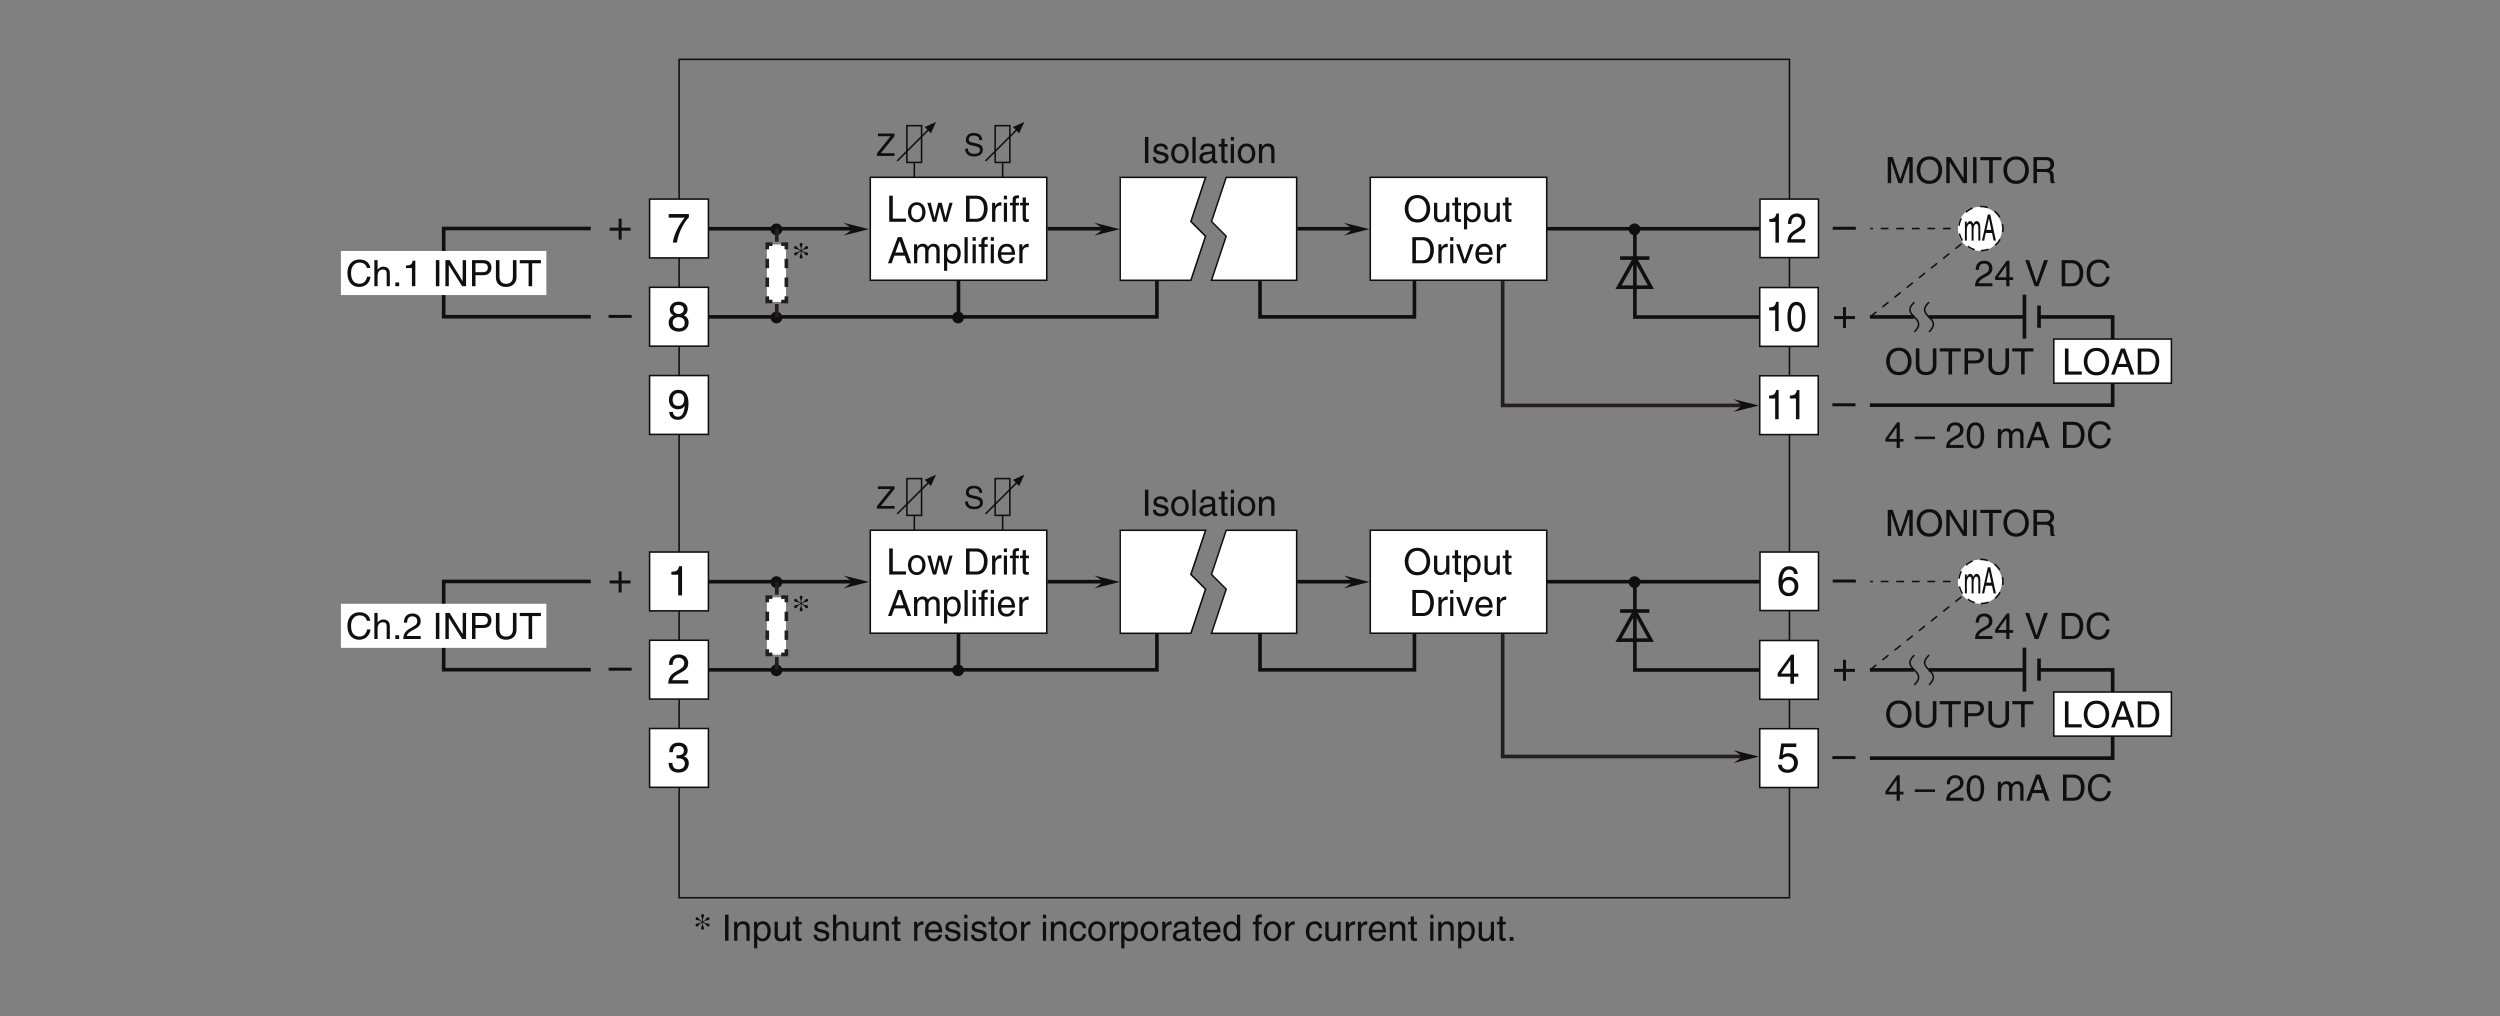 <?xml version="1.0" encoding="UTF-8"?>
<svg xmlns="http://www.w3.org/2000/svg" xmlns:xlink="http://www.w3.org/1999/xlink" width="481.89pt" height="195.91pt" viewBox="0 0 481.89 195.91" version="1.2">
<rect x="0" y="0" width="481.89" height="195.91" fill="#808080" stroke="none"/>
<defs>
<g>
<symbol overflow="visible" id="glyph0-0">
<path style="stroke:none;" d="M 0 0 L 3.5 0 L 3.5 -4.906 L 0 -4.906 Z M 1.75 -2.766 L 0.562 -4.547 L 2.938 -4.547 Z M 1.953 -2.453 L 3.156 -4.234 L 3.156 -0.672 Z M 0.562 -0.344 L 1.75 -2.141 L 2.938 -0.344 Z M 0.344 -4.234 L 1.547 -2.453 L 0.344 -0.672 Z M 0.344 -4.234 "/>
</symbol>
<symbol overflow="visible" id="glyph0-1">
<path style="stroke:none;" d="M 1.312 -5.031 L 0.641 -5.031 L 0.641 0 L 1.312 0 Z M 1.312 -5.031 "/>
</symbol>
<symbol overflow="visible" id="glyph0-2">
<path style="stroke:none;" d="M 3.125 -2.625 C 3.125 -2.797 3.031 -3.766 1.734 -3.766 C 1.016 -3.766 0.344 -3.406 0.344 -2.594 C 0.344 -2.094 0.672 -1.828 1.188 -1.703 L 1.906 -1.531 C 2.422 -1.406 2.625 -1.297 2.625 -1.016 C 2.625 -0.609 2.234 -0.422 1.797 -0.422 C 0.922 -0.422 0.844 -0.891 0.812 -1.172 L 0.219 -1.172 C 0.25 -0.734 0.344 0.109 1.797 0.109 C 2.625 0.109 3.25 -0.344 3.25 -1.109 C 3.25 -1.609 2.984 -1.891 2.219 -2.078 L 1.609 -2.219 C 1.125 -2.344 0.938 -2.422 0.938 -2.719 C 0.938 -3.172 1.484 -3.234 1.672 -3.234 C 2.438 -3.234 2.531 -2.844 2.531 -2.625 Z M 3.125 -2.625 "/>
</symbol>
<symbol overflow="visible" id="glyph0-3">
<path style="stroke:none;" d="M 0.25 -1.828 C 0.25 -0.891 0.781 0.094 1.953 0.094 C 3.109 0.094 3.641 -0.891 3.641 -1.828 C 3.641 -2.781 3.109 -3.766 1.953 -3.766 C 0.781 -3.766 0.25 -2.781 0.25 -1.828 Z M 0.875 -1.828 C 0.875 -2.328 1.062 -3.234 1.953 -3.234 C 2.828 -3.234 3.016 -2.328 3.016 -1.828 C 3.016 -1.344 2.828 -0.438 1.953 -0.438 C 1.062 -0.438 0.875 -1.344 0.875 -1.828 Z M 0.875 -1.828 "/>
</symbol>
<symbol overflow="visible" id="glyph0-4">
<path style="stroke:none;" d="M 1.078 -5.031 L 0.469 -5.031 L 0.469 0 L 1.078 0 Z M 1.078 -5.031 "/>
</symbol>
<symbol overflow="visible" id="glyph0-5">
<path style="stroke:none;" d="M 1 -2.547 C 1.047 -2.828 1.141 -3.25 1.844 -3.25 C 2.422 -3.25 2.703 -3.047 2.703 -2.656 C 2.703 -2.297 2.531 -2.234 2.375 -2.219 L 1.359 -2.094 C 0.344 -1.969 0.25 -1.266 0.25 -0.953 C 0.25 -0.328 0.734 0.109 1.406 0.109 C 2.109 0.109 2.484 -0.234 2.719 -0.484 C 2.75 -0.203 2.828 0.062 3.375 0.062 C 3.516 0.062 3.609 0.031 3.703 0 L 3.703 -0.453 C 3.641 -0.438 3.562 -0.422 3.5 -0.422 C 3.375 -0.422 3.297 -0.484 3.297 -0.641 L 3.297 -2.75 C 3.297 -3.688 2.234 -3.766 1.953 -3.766 C 1.047 -3.766 0.469 -3.422 0.438 -2.547 Z M 2.688 -1.266 C 2.688 -0.781 2.125 -0.406 1.547 -0.406 C 1.094 -0.406 0.891 -0.641 0.891 -1.047 C 0.891 -1.5 1.375 -1.594 1.672 -1.641 C 2.438 -1.734 2.594 -1.797 2.688 -1.875 Z M 2.688 -1.266 "/>
</symbol>
<symbol overflow="visible" id="glyph0-6">
<path style="stroke:none;" d="M 1.797 -3.156 L 1.797 -3.656 L 1.219 -3.656 L 1.219 -4.688 L 0.594 -4.688 L 0.594 -3.656 L 0.094 -3.656 L 0.094 -3.156 L 0.594 -3.156 L 0.594 -0.734 C 0.594 -0.297 0.734 0.047 1.344 0.047 C 1.406 0.047 1.578 0.016 1.797 0 L 1.797 -0.484 L 1.578 -0.484 C 1.453 -0.484 1.219 -0.484 1.219 -0.766 L 1.219 -3.156 Z M 1.797 -3.156 "/>
</symbol>
<symbol overflow="visible" id="glyph0-7">
<path style="stroke:none;" d="M 1.078 -3.656 L 0.469 -3.656 L 0.469 0 L 1.078 0 Z M 1.078 -4.328 L 1.078 -5.031 L 0.469 -5.031 L 0.469 -4.328 Z M 1.078 -4.328 "/>
</symbol>
<symbol overflow="visible" id="glyph0-8">
<path style="stroke:none;" d="M 3.438 -2.484 C 3.438 -3.531 2.719 -3.766 2.156 -3.766 C 1.531 -3.766 1.188 -3.344 1.047 -3.141 L 1.031 -3.141 L 1.031 -3.656 L 0.453 -3.656 L 0.453 0 L 1.078 0 L 1.078 -2 C 1.078 -2.984 1.688 -3.219 2.031 -3.219 C 2.641 -3.219 2.828 -2.891 2.828 -2.25 L 2.828 0 L 3.438 0 Z M 3.438 -2.484 "/>
</symbol>
<symbol overflow="visible" id="glyph0-9">
<path style="stroke:none;" d="M 1.219 -5.031 L 0.531 -5.031 L 0.531 0 L 3.766 0 L 3.766 -0.609 L 1.219 -0.609 Z M 1.219 -5.031 "/>
</symbol>
<symbol overflow="visible" id="glyph0-10">
<path style="stroke:none;" d="M 2.5 -2.828 L 2.516 -2.828 L 3.266 0 L 3.906 0 L 4.969 -3.656 L 4.344 -3.656 L 3.609 -0.781 L 3.594 -0.781 L 2.875 -3.656 L 2.188 -3.656 L 1.484 -0.781 L 1.469 -0.781 L 0.766 -3.656 L 0.094 -3.656 L 1.156 0 L 1.797 0 Z M 2.5 -2.828 "/>
</symbol>
<symbol overflow="visible" id="glyph0-11">
<path style="stroke:none;" d=""/>
</symbol>
<symbol overflow="visible" id="glyph0-12">
<path style="stroke:none;" d="M 0.562 0 L 2.578 0 C 4.234 0 4.719 -1.453 4.719 -2.578 C 4.719 -4.031 3.906 -5.031 2.609 -5.031 L 0.562 -5.031 Z M 1.25 -4.438 L 2.516 -4.438 C 3.438 -4.438 4.016 -3.812 4.016 -2.547 C 4.016 -1.281 3.438 -0.578 2.562 -0.578 L 1.25 -0.578 Z M 1.25 -4.438 "/>
</symbol>
<symbol overflow="visible" id="glyph0-13">
<path style="stroke:none;" d="M 1.156 -2.125 C 1.156 -2.656 1.516 -3.109 2.094 -3.109 L 2.328 -3.109 L 2.328 -3.75 C 2.281 -3.766 2.234 -3.766 2.156 -3.766 C 1.703 -3.766 1.375 -3.484 1.141 -3.047 L 1.125 -3.047 L 1.125 -3.656 L 0.531 -3.656 L 0.531 0 L 1.156 0 Z M 1.156 -2.125 "/>
</symbol>
<symbol overflow="visible" id="glyph0-14">
<path style="stroke:none;" d="M 1.828 -3.156 L 1.828 -3.656 L 1.219 -3.656 L 1.219 -4.109 C 1.219 -4.406 1.312 -4.547 1.578 -4.547 C 1.656 -4.547 1.75 -4.531 1.828 -4.531 L 1.828 -5.078 C 1.734 -5.094 1.641 -5.094 1.547 -5.094 C 0.953 -5.094 0.609 -4.844 0.609 -4.297 L 0.609 -3.656 L 0.094 -3.656 L 0.094 -3.156 L 0.609 -3.156 L 0.609 0 L 1.219 0 L 1.219 -3.156 Z M 1.828 -3.156 "/>
</symbol>
<symbol overflow="visible" id="glyph0-15">
<path style="stroke:none;" d="M 3.344 -1.469 L 3.844 0 L 4.578 0 L 2.766 -5.031 L 1.984 -5.031 L 0.094 0 L 0.797 0 L 1.328 -1.469 Z M 1.531 -2.062 L 2.344 -4.281 L 2.359 -4.281 L 3.094 -2.062 Z M 1.531 -2.062 "/>
</symbol>
<symbol overflow="visible" id="glyph0-16">
<path style="stroke:none;" d="M 0.453 0 L 1.078 0 L 1.078 -2 C 1.078 -2.984 1.688 -3.219 2.031 -3.219 C 2.484 -3.219 2.609 -2.844 2.609 -2.531 L 2.609 0 L 3.234 0 L 3.234 -2.234 C 3.234 -2.719 3.562 -3.219 4.094 -3.219 C 4.609 -3.219 4.766 -2.875 4.766 -2.359 L 4.766 0 L 5.391 0 L 5.391 -2.531 C 5.391 -3.562 4.641 -3.766 4.25 -3.766 C 3.688 -3.766 3.438 -3.516 3.125 -3.172 C 3.031 -3.359 2.812 -3.766 2.156 -3.766 C 1.5 -3.766 1.188 -3.344 1.047 -3.141 L 1.031 -3.141 L 1.031 -3.656 L 0.453 -3.656 Z M 0.453 0 "/>
</symbol>
<symbol overflow="visible" id="glyph0-17">
<path style="stroke:none;" d="M 1 -1.656 C 1 -2.25 1.094 -3.219 1.984 -3.219 C 2.938 -3.219 2.984 -2.312 2.984 -1.844 C 2.984 -1.031 2.672 -0.422 2 -0.422 C 1.609 -0.422 1 -0.688 1 -1.656 Z M 0.406 1.453 L 1.016 1.453 L 1.016 -0.391 L 1.031 -0.391 C 1.203 -0.125 1.516 0.109 2.016 0.109 C 3.25 0.109 3.625 -1.062 3.625 -1.938 C 3.625 -2.969 3.062 -3.766 2.094 -3.766 C 1.422 -3.766 1.141 -3.359 1 -3.141 L 0.984 -3.141 L 0.984 -3.656 L 0.406 -3.656 Z M 0.406 1.453 "/>
</symbol>
<symbol overflow="visible" id="glyph0-18">
<path style="stroke:none;" d="M 2.953 -1.141 C 2.922 -0.875 2.578 -0.422 2 -0.422 C 1.297 -0.422 0.938 -0.875 0.938 -1.625 L 3.609 -1.625 C 3.609 -2.922 3.094 -3.766 2.031 -3.766 C 0.828 -3.766 0.281 -2.859 0.281 -1.734 C 0.281 -0.672 0.891 0.109 1.922 0.109 C 2.5 0.109 2.75 -0.031 2.906 -0.141 C 3.375 -0.453 3.547 -0.969 3.562 -1.141 Z M 0.938 -2.125 C 0.938 -2.688 1.391 -3.219 1.953 -3.219 C 2.703 -3.219 2.938 -2.688 2.969 -2.125 Z M 0.938 -2.125 "/>
</symbol>
<symbol overflow="visible" id="glyph0-19">
<path style="stroke:none;" d="M 4.469 -2.516 C 4.469 -1.328 3.812 -0.469 2.719 -0.469 C 1.625 -0.469 0.969 -1.328 0.969 -2.516 C 0.969 -3.703 1.625 -4.562 2.719 -4.562 C 3.812 -4.562 4.469 -3.703 4.469 -2.516 Z M 5.172 -2.516 C 5.172 -3.594 4.594 -5.156 2.719 -5.156 C 0.844 -5.156 0.266 -3.594 0.266 -2.516 C 0.266 -1.422 0.844 0.141 2.719 0.141 C 4.594 0.141 5.172 -1.422 5.172 -2.516 Z M 5.172 -2.516 "/>
</symbol>
<symbol overflow="visible" id="glyph0-20">
<path style="stroke:none;" d="M 3.422 0 L 3.422 -3.656 L 2.812 -3.656 L 2.812 -1.641 C 2.812 -1.109 2.578 -0.422 1.797 -0.422 C 1.406 -0.422 1.094 -0.625 1.094 -1.234 L 1.094 -3.656 L 0.469 -3.656 L 0.469 -1.031 C 0.469 -0.156 1.125 0.109 1.672 0.109 C 2.25 0.109 2.562 -0.125 2.828 -0.547 L 2.844 -0.531 L 2.844 0 Z M 3.422 0 "/>
</symbol>
<symbol overflow="visible" id="glyph0-21">
<path style="stroke:none;" d="M 1.734 -0.672 L 1.719 -0.672 L 0.766 -3.656 L 0.062 -3.656 L 1.391 0 L 2.047 0 L 3.438 -3.656 L 2.766 -3.656 Z M 1.734 -0.672 "/>
</symbol>
<symbol overflow="visible" id="glyph0-22">
<path style="stroke:none;" d="M 5.328 0 L 5.328 -5.031 L 4.359 -5.031 L 2.938 -0.781 L 2.922 -0.781 L 1.484 -5.031 L 0.516 -5.031 L 0.516 0 L 1.172 0 L 1.172 -2.969 C 1.172 -3.109 1.156 -3.75 1.156 -4.219 L 1.172 -4.219 L 2.578 0 L 3.25 0 L 4.672 -4.219 L 4.688 -4.219 C 4.688 -3.75 4.672 -3.109 4.672 -2.969 L 4.672 0 Z M 5.328 0 "/>
</symbol>
<symbol overflow="visible" id="glyph0-23">
<path style="stroke:none;" d="M 3.859 -0.969 L 3.844 -0.969 L 1.344 -5.031 L 0.531 -5.031 L 0.531 0 L 1.188 0 L 1.188 -4.062 L 1.203 -4.062 L 3.766 0 L 4.516 0 L 4.516 -5.031 L 3.859 -5.031 Z M 3.859 -0.969 "/>
</symbol>
<symbol overflow="visible" id="glyph0-24">
<path style="stroke:none;" d="M 0.094 -4.422 L 1.797 -4.422 L 1.797 0 L 2.484 0 L 2.484 -4.422 L 4.172 -4.422 L 4.172 -5.031 L 0.094 -5.031 Z M 0.094 -4.422 "/>
</symbol>
<symbol overflow="visible" id="glyph0-25">
<path style="stroke:none;" d="M 1.297 -2.156 L 2.938 -2.156 C 3.75 -2.156 3.844 -1.672 3.844 -1.266 C 3.844 -1.078 3.859 -0.312 3.953 0 L 4.781 0 L 4.781 -0.109 C 4.578 -0.234 4.547 -0.344 4.531 -0.609 L 4.5 -1.531 C 4.469 -2.219 4.172 -2.359 3.891 -2.469 C 4.219 -2.656 4.594 -2.938 4.594 -3.672 C 4.594 -4.734 3.766 -5.031 2.938 -5.031 L 0.609 -5.031 L 0.609 0 L 1.297 0 Z M 1.297 -4.438 L 2.984 -4.438 C 3.328 -4.438 3.891 -4.375 3.891 -3.609 C 3.891 -2.859 3.359 -2.734 2.875 -2.734 L 1.297 -2.734 Z M 1.297 -4.438 "/>
</symbol>
<symbol overflow="visible" id="glyph0-26">
<path style="stroke:none;" d="M 3.828 -5.031 L 3.828 -1.844 C 3.828 -0.75 3.125 -0.469 2.5 -0.469 C 1.891 -0.469 1.234 -0.766 1.234 -1.859 L 1.234 -5.031 L 0.547 -5.031 L 0.547 -1.672 C 0.547 -0.734 1.141 0.141 2.484 0.141 C 3.859 0.141 4.516 -0.734 4.516 -1.766 L 4.516 -5.031 Z M 3.828 -5.031 "/>
</symbol>
<symbol overflow="visible" id="glyph0-27">
<path style="stroke:none;" d="M 1.281 -4.438 L 2.656 -4.438 C 3.219 -4.438 3.656 -4.234 3.656 -3.609 C 3.656 -2.922 3.234 -2.703 2.625 -2.703 L 1.281 -2.703 Z M 1.281 -2.125 L 2.859 -2.125 C 3.953 -2.125 4.359 -2.906 4.359 -3.609 C 4.359 -4.422 3.797 -5.031 2.859 -5.031 L 0.609 -5.031 L 0.609 0 L 1.281 0 Z M 1.281 -2.125 "/>
</symbol>
<symbol overflow="visible" id="glyph0-28">
<path style="stroke:none;" d="M 0.922 -3.156 C 0.938 -3.5 0.984 -4.375 1.922 -4.375 C 2.641 -4.375 2.891 -3.875 2.891 -3.484 C 2.891 -2.828 2.516 -2.625 1.984 -2.328 L 1.344 -1.953 C 0.672 -1.562 0.219 -1.016 0.188 0 L 3.547 0 L 3.547 -0.578 L 0.875 -0.578 C 0.906 -0.766 1.047 -1.156 1.719 -1.531 L 2.234 -1.812 C 2.969 -2.203 3.547 -2.562 3.547 -3.453 C 3.547 -4.375 2.859 -4.922 2.016 -4.922 C 1.484 -4.922 0.312 -4.766 0.312 -3.156 Z M 0.922 -3.156 "/>
</symbol>
<symbol overflow="visible" id="glyph0-29">
<path style="stroke:none;" d="M 3.656 -1.203 L 3.656 -1.734 L 2.938 -1.734 L 2.938 -4.922 L 2.422 -4.922 L 0.172 -1.797 L 0.172 -1.203 L 2.328 -1.203 L 2.328 0 L 2.938 0 L 2.938 -1.203 Z M 2.312 -3.969 L 2.328 -3.969 L 2.328 -1.734 L 0.734 -1.734 Z M 2.312 -3.969 "/>
</symbol>
<symbol overflow="visible" id="glyph0-30">
<path style="stroke:none;" d="M 2.344 -0.734 L 2.328 -0.734 L 0.891 -5.031 L 0.141 -5.031 L 1.969 0 L 2.688 0 L 4.531 -5.031 L 3.766 -5.031 Z M 2.344 -0.734 "/>
</symbol>
<symbol overflow="visible" id="glyph0-31">
<path style="stroke:none;" d="M 4.719 -3.516 C 4.625 -4.359 3.953 -5.156 2.656 -5.156 C 1.188 -5.156 0.312 -4.094 0.312 -2.547 C 0.312 -0.609 1.422 0.141 2.562 0.141 C 2.953 0.141 4.484 0.047 4.766 -1.844 L 4.109 -1.844 C 3.875 -0.672 3.109 -0.469 2.672 -0.469 C 1.422 -0.469 1.016 -1.375 1.016 -2.562 C 1.016 -3.891 1.75 -4.562 2.656 -4.562 C 3.141 -4.562 3.875 -4.391 4.062 -3.516 Z M 4.719 -3.516 "/>
</symbol>
<symbol overflow="visible" id="glyph0-32">
<path style="stroke:none;" d="M 3.891 -2.188 L 0 -2.188 L 0 -1.688 L 3.891 -1.688 Z M 3.891 -2.188 "/>
</symbol>
<symbol overflow="visible" id="glyph0-33">
<path style="stroke:none;" d="M 2.969 -2.391 C 2.969 -1.156 2.656 -0.422 1.953 -0.422 C 1.234 -0.422 0.922 -1.156 0.922 -2.391 C 0.922 -3.625 1.234 -4.375 1.953 -4.375 C 2.656 -4.375 2.969 -3.625 2.969 -2.391 Z M 3.641 -2.391 C 3.641 -3.422 3.359 -4.922 1.953 -4.922 C 0.531 -4.922 0.266 -3.422 0.266 -2.391 C 0.266 -1.375 0.531 0.141 1.953 0.141 C 3.359 0.141 3.641 -1.375 3.641 -2.391 Z M 3.641 -2.391 "/>
</symbol>
<symbol overflow="visible" id="glyph0-34">
<path style="stroke:none;" d="M 3.438 -2.484 C 3.438 -3.531 2.719 -3.766 2.156 -3.766 C 1.562 -3.766 1.266 -3.406 1.078 -3.172 L 1.078 -5.031 L 0.453 -5.031 L 0.453 0 L 1.078 0 L 1.078 -2 C 1.078 -2.922 1.594 -3.219 2.094 -3.219 C 2.688 -3.219 2.828 -2.891 2.828 -2.391 L 2.828 0 L 3.438 0 Z M 3.438 -2.484 "/>
</symbol>
<symbol overflow="visible" id="glyph0-35">
<path style="stroke:none;" d="M 1.344 -0.734 L 0.609 -0.734 L 0.609 0 L 1.344 0 Z M 1.344 -0.734 "/>
</symbol>
<symbol overflow="visible" id="glyph0-36">
<path style="stroke:none;" d="M 2.516 -4.922 L 2.031 -4.922 C 1.828 -4.109 1.5 -4.031 0.703 -3.984 L 0.703 -3.5 L 1.859 -3.5 L 1.859 0 L 2.516 0 Z M 2.516 -4.922 "/>
</symbol>
<symbol overflow="visible" id="glyph0-37">
<path style="stroke:none;" d="M 3.344 -2.422 C 3.297 -3.062 2.922 -3.766 1.969 -3.766 C 0.75 -3.766 0.203 -2.859 0.203 -1.734 C 0.203 -0.672 0.812 0.109 1.844 0.109 C 2.922 0.109 3.281 -0.719 3.344 -1.297 L 2.75 -1.297 C 2.641 -0.734 2.281 -0.422 1.875 -0.422 C 1.016 -0.422 0.875 -1.203 0.875 -1.828 C 0.875 -2.484 1.109 -3.219 1.875 -3.219 C 2.391 -3.219 2.672 -2.922 2.75 -2.422 Z M 3.344 -2.422 "/>
</symbol>
<symbol overflow="visible" id="glyph0-38">
<path style="stroke:none;" d="M 3.5 -5.031 L 2.875 -5.031 L 2.875 -3.188 L 2.859 -3.141 C 2.719 -3.359 2.438 -3.766 1.766 -3.766 C 0.797 -3.766 0.25 -2.969 0.25 -1.938 C 0.25 -1.062 0.609 0.109 1.859 0.109 C 2.219 0.109 2.625 0 2.891 -0.5 L 2.906 -0.5 L 2.906 0 L 3.5 0 Z M 0.875 -1.844 C 0.875 -2.312 0.938 -3.219 1.891 -3.219 C 2.766 -3.219 2.875 -2.25 2.875 -1.656 C 2.875 -0.688 2.266 -0.422 1.875 -0.422 C 1.203 -0.422 0.875 -1.031 0.875 -1.844 Z M 0.875 -1.844 "/>
</symbol>
<symbol overflow="visible" id="glyph1-0">
<path style="stroke:none;" d="M 0 0 L 3 0 L 3 -4.203 L 0 -4.203 Z M 1.5 -2.375 L 0.484 -3.906 L 2.516 -3.906 Z M 1.688 -2.094 L 2.703 -3.625 L 2.703 -0.562 Z M 0.484 -0.297 L 1.5 -1.828 L 2.516 -0.297 Z M 0.297 -3.625 L 1.312 -2.094 L 0.297 -0.562 Z M 0.297 -3.625 "/>
</symbol>
<symbol overflow="visible" id="glyph1-1">
<path style="stroke:none;" d="M 3.594 -3.047 C 3.578 -3.516 3.422 -4.422 1.922 -4.422 C 0.875 -4.422 0.438 -3.766 0.438 -3.094 C 0.438 -2.344 1.078 -2.141 1.359 -2.078 L 2.234 -1.875 C 2.953 -1.703 3.156 -1.562 3.156 -1.109 C 3.156 -0.484 2.453 -0.391 2.031 -0.391 C 1.469 -0.391 0.844 -0.609 0.844 -1.391 L 0.297 -1.391 C 0.297 -0.984 0.359 -0.625 0.734 -0.297 C 0.922 -0.125 1.234 0.109 2.031 0.109 C 2.766 0.109 3.719 -0.172 3.719 -1.188 C 3.719 -1.875 3.297 -2.203 2.734 -2.344 L 1.516 -2.625 C 1.266 -2.688 1 -2.797 1 -3.172 C 1 -3.828 1.625 -3.922 1.984 -3.922 C 2.469 -3.922 3.031 -3.719 3.047 -3.047 Z M 3.594 -3.047 "/>
</symbol>
<symbol overflow="visible" id="glyph1-2">
<path style="stroke:none;" d="M 3.531 -0.516 L 0.875 -0.516 L 3.531 -3.797 L 3.531 -4.312 L 0.344 -4.312 L 0.344 -3.797 L 2.781 -3.797 L 0.141 -0.484 L 0.141 0 L 3.531 0 Z M 3.531 -0.516 "/>
</symbol>
<symbol overflow="visible" id="glyph2-0">
<path style="stroke:none;" d="M 0 0 L 3.594 0 L 3.594 -5.594 L 0 -5.594 Z M 1.797 -3.156 L 0.578 -5.203 L 3.031 -5.203 Z M 2.016 -2.797 L 3.234 -4.844 L 3.234 -0.766 Z M 0.578 -0.406 L 1.797 -2.438 L 3.031 -0.406 Z M 0.359 -4.844 L 1.578 -2.797 L 0.359 -0.766 Z M 0.359 -4.844 "/>
</symbol>
<symbol overflow="visible" id="glyph2-1">
<path style="stroke:none;" d="M 2.578 -5.625 L 2.094 -5.625 C 1.891 -4.703 1.547 -4.609 0.734 -4.547 L 0.734 -3.984 L 1.906 -3.984 L 1.906 0 L 2.578 0 Z M 2.578 -5.625 "/>
</symbol>
<symbol overflow="visible" id="glyph2-2">
<path style="stroke:none;" d="M 0.953 -3.609 C 0.969 -4 1.016 -4.984 1.969 -4.984 C 2.719 -4.984 2.969 -4.422 2.969 -3.969 C 2.969 -3.234 2.578 -3.016 2.047 -2.656 L 1.375 -2.234 C 0.703 -1.797 0.219 -1.172 0.188 0 L 3.656 0 L 3.656 -0.656 L 0.906 -0.656 C 0.922 -0.875 1.078 -1.312 1.766 -1.75 L 2.297 -2.062 C 3.047 -2.516 3.656 -2.938 3.656 -3.938 C 3.656 -4.984 2.953 -5.625 2.062 -5.625 C 1.516 -5.625 0.312 -5.438 0.312 -3.609 Z M 0.953 -3.609 "/>
</symbol>
<symbol overflow="visible" id="glyph2-3">
<path style="stroke:none;" d="M 3.062 -2.734 C 3.062 -1.328 2.734 -0.484 2 -0.484 C 1.281 -0.484 0.938 -1.328 0.938 -2.734 C 0.938 -4.141 1.281 -4.984 2 -4.984 C 2.734 -4.984 3.062 -4.141 3.062 -2.734 Z M 3.734 -2.734 C 3.734 -3.906 3.453 -5.625 2 -5.625 C 0.547 -5.625 0.266 -3.906 0.266 -2.734 C 0.266 -1.562 0.547 0.156 2 0.156 C 3.453 0.156 3.734 -1.562 3.734 -2.734 Z M 3.734 -2.734 "/>
</symbol>
<symbol overflow="visible" id="glyph3-0">
<path style="stroke:none;" d="M 0 0 L 2.094 0 L 2.094 -4.906 L 0 -4.906 Z M 1.047 -2.766 L 0.344 -4.547 L 1.766 -4.547 Z M 1.172 -2.453 L 1.891 -4.234 L 1.891 -0.672 Z M 0.344 -0.344 L 1.047 -2.141 L 1.766 -0.344 Z M 0.203 -4.234 L 0.922 -2.453 L 0.203 -0.672 Z M 0.203 -4.234 "/>
</symbol>
<symbol overflow="visible" id="glyph3-1">
<path style="stroke:none;" d="M 0.266 0 L 0.641 0 L 0.641 -2 C 0.641 -2.984 1.016 -3.219 1.219 -3.219 C 1.5 -3.219 1.562 -2.844 1.562 -2.531 L 1.562 0 L 1.938 0 L 1.938 -2.234 C 1.938 -2.719 2.141 -3.219 2.453 -3.219 C 2.766 -3.219 2.859 -2.875 2.859 -2.359 L 2.859 0 L 3.234 0 L 3.234 -2.531 C 3.234 -3.562 2.781 -3.766 2.547 -3.766 C 2.203 -3.766 2.062 -3.516 1.875 -3.172 C 1.812 -3.359 1.688 -3.766 1.297 -3.766 C 0.906 -3.766 0.703 -3.344 0.625 -3.141 L 0.625 -3.656 L 0.266 -3.656 Z M 0.266 0 "/>
</symbol>
<symbol overflow="visible" id="glyph3-2">
<path style="stroke:none;" d="M 2 -1.469 L 2.297 0 L 2.75 0 L 1.656 -5.031 L 1.188 -5.031 L 0.062 0 L 0.484 0 L 0.797 -1.469 Z M 0.922 -2.062 L 1.406 -4.281 L 1.859 -2.062 Z M 0.922 -2.062 "/>
</symbol>
<symbol overflow="visible" id="glyph4-0">
<path style="stroke:none;" d="M 0 0 L 4 0 L 4 -5.594 L 0 -5.594 Z M 2 -3.156 L 0.641 -5.203 L 3.359 -5.203 Z M 2.234 -2.797 L 3.594 -4.844 L 3.594 -0.766 Z M 0.641 -0.406 L 2 -2.438 L 3.359 -0.406 Z M 0.406 -4.844 L 1.766 -2.797 L 0.406 -0.766 Z M 0.406 -4.844 "/>
</symbol>
<symbol overflow="visible" id="glyph4-1">
<path style="stroke:none;" d="M 4.453 -2.5 L 0 -2.5 L 0 -1.922 L 4.453 -1.922 Z M 4.453 -2.5 "/>
</symbol>
<symbol overflow="visible" id="glyph4-2">
<path style="stroke:none;" d="M 0.297 -4.812 L 3.391 -4.812 C 2.312 -3.562 1.281 -1.547 1.094 0 L 1.875 0 C 2.281 -2.516 3.625 -4.297 4.188 -4.891 L 4.188 -5.5 L 0.297 -5.5 Z M 0.297 -4.812 "/>
</symbol>
<symbol overflow="visible" id="glyph4-3">
<path style="stroke:none;" d="M 3.938 -4.172 C 3.938 -4.828 3.453 -5.625 2.203 -5.625 C 0.859 -5.625 0.5 -4.656 0.5 -4.078 C 0.5 -3.547 0.781 -3.172 1.25 -2.984 C 0.656 -2.75 0.297 -2.297 0.297 -1.609 C 0.297 -1.344 0.297 -0.734 0.875 -0.281 C 1.328 0.078 1.922 0.156 2.234 0.156 C 3.562 0.156 4.141 -0.719 4.141 -1.625 C 4.141 -2.047 3.969 -2.672 3.219 -2.984 C 3.469 -3.125 3.938 -3.375 3.938 -4.172 Z M 2.219 -2.641 C 2.859 -2.641 3.391 -2.297 3.391 -1.547 C 3.391 -0.656 2.766 -0.484 2.25 -0.484 C 1.281 -0.484 1.062 -1.156 1.062 -1.594 C 1.062 -2.125 1.422 -2.641 2.219 -2.641 Z M 2.203 -3.25 C 1.703 -3.25 1.219 -3.578 1.219 -4.109 C 1.219 -4.469 1.406 -4.984 2.156 -4.984 C 2.984 -4.984 3.203 -4.5 3.203 -4.156 C 3.203 -3.641 2.812 -3.25 2.203 -3.25 Z M 2.203 -3.25 "/>
</symbol>
<symbol overflow="visible" id="glyph4-4">
<path style="stroke:none;" d="M 2.109 -1.875 C 2.625 -1.875 3.188 -2.125 3.391 -2.547 L 3.406 -2.531 C 3.234 -1.078 2.828 -0.438 2.062 -0.438 C 1.484 -0.438 1.141 -0.781 1.109 -1.359 L 0.406 -1.359 C 0.406 -0.812 0.75 0.156 2.078 0.156 C 4.016 0.156 4.109 -2.422 4.109 -3.016 C 4.109 -3.922 3.938 -5.625 2.141 -5.625 C 0.953 -5.625 0.344 -4.719 0.344 -3.703 C 0.344 -2.578 1.062 -1.875 2.109 -1.875 Z M 2.203 -2.516 C 1.734 -2.516 1.062 -2.641 1.062 -3.734 C 1.062 -4.484 1.5 -4.984 2.156 -4.984 C 2.953 -4.984 3.281 -4.438 3.281 -3.797 C 3.281 -2.688 2.578 -2.516 2.203 -2.516 Z M 2.203 -2.516 "/>
</symbol>
<symbol overflow="visible" id="glyph4-5">
<path style="stroke:none;" d="M 2.047 -2.312 L 0.312 -2.312 L 0.312 -1.734 L 2.047 -1.734 L 2.047 0 L 2.625 0 L 2.625 -1.734 L 4.359 -1.734 L 4.359 -2.312 L 2.625 -2.312 L 2.625 -4.047 L 2.047 -4.047 Z M 2.047 -2.312 "/>
</symbol>
<symbol overflow="visible" id="glyph4-6">
<path style="stroke:none;" d="M 4.031 -4.125 C 3.953 -5.266 3.031 -5.625 2.391 -5.625 C 0.703 -5.625 0.297 -3.844 0.297 -2.609 C 0.297 -1.875 0.406 -1.188 0.734 -0.656 C 1.141 -0.047 1.75 0.156 2.188 0.156 C 2.969 0.156 3.312 -0.062 3.609 -0.391 C 3.984 -0.812 4.141 -1.219 4.141 -1.797 C 4.141 -3.141 3.078 -3.578 2.391 -3.578 C 1.609 -3.578 1.219 -3.203 1.047 -2.891 L 1.031 -2.906 C 1.031 -3.5 1.266 -4.984 2.375 -4.984 C 2.969 -4.984 3.25 -4.625 3.344 -4.125 Z M 1.125 -1.734 C 1.125 -2.391 1.5 -2.953 2.281 -2.953 C 3.156 -2.953 3.422 -2.266 3.422 -1.766 C 3.422 -1.016 2.984 -0.484 2.312 -0.484 C 1.484 -0.484 1.125 -1.125 1.125 -1.734 Z M 1.125 -1.734 "/>
</symbol>
<symbol overflow="visible" id="glyph4-7">
<path style="stroke:none;" d="M 2.875 -5.625 L 2.312 -5.625 C 2.094 -4.703 1.719 -4.609 0.812 -4.547 L 0.812 -3.984 L 2.125 -3.984 L 2.125 0 L 2.875 0 Z M 2.875 -5.625 "/>
</symbol>
<symbol overflow="visible" id="glyph4-8">
<path style="stroke:none;" d="M 1.062 -3.609 C 1.078 -4 1.125 -4.984 2.188 -4.984 C 3.016 -4.984 3.297 -4.422 3.297 -3.969 C 3.297 -3.234 2.875 -3.016 2.266 -2.656 L 1.531 -2.234 C 0.781 -1.797 0.25 -1.172 0.203 0 L 4.062 0 L 4.062 -0.656 L 1 -0.656 C 1.031 -0.875 1.203 -1.312 1.969 -1.75 L 2.547 -2.062 C 3.391 -2.516 4.062 -2.938 4.062 -3.938 C 4.062 -4.984 3.266 -5.625 2.297 -5.625 C 1.688 -5.625 0.359 -5.438 0.359 -3.609 Z M 1.062 -3.609 "/>
</symbol>
<symbol overflow="visible" id="glyph4-9">
<path style="stroke:none;" d="M 1.797 -2.594 C 1.891 -2.594 2.016 -2.594 2.109 -2.594 C 2.594 -2.594 3.422 -2.516 3.422 -1.562 C 3.422 -0.922 2.922 -0.484 2.203 -0.484 C 1.156 -0.484 1.031 -1.188 1 -1.719 L 0.266 -1.719 C 0.312 -1.078 0.484 -0.422 1.109 -0.094 C 1.391 0.047 1.734 0.156 2.156 0.156 C 3.578 0.156 4.172 -0.734 4.172 -1.656 C 4.172 -2.406 3.781 -2.797 3.234 -2.969 L 3.234 -2.984 C 3.547 -3.078 3.953 -3.422 3.953 -4.141 C 3.953 -5 3.312 -5.625 2.219 -5.625 C 0.75 -5.625 0.406 -4.609 0.406 -3.781 L 1.094 -3.781 C 1.125 -4.172 1.188 -4.984 2.188 -4.984 C 3.031 -4.984 3.234 -4.438 3.234 -4.109 C 3.234 -3.406 2.703 -3.188 2.156 -3.188 C 2.047 -3.188 1.906 -3.188 1.797 -3.203 Z M 1.797 -2.594 "/>
</symbol>
<symbol overflow="visible" id="glyph4-10">
<path style="stroke:none;" d="M 1.422 -4.812 L 3.797 -4.812 L 3.797 -5.5 L 0.891 -5.5 L 0.469 -2.484 L 1.078 -2.453 C 1.344 -2.797 1.703 -2.984 2.109 -2.984 C 2.812 -2.984 3.359 -2.547 3.359 -1.75 C 3.359 -1.047 2.906 -0.453 2.172 -0.453 C 1.547 -0.453 1.062 -0.75 0.984 -1.406 L 0.25 -1.406 C 0.391 -0.141 1.344 0.156 2.078 0.156 C 3.828 0.156 4.109 -1.203 4.109 -1.828 C 4.109 -2.984 3.172 -3.625 2.266 -3.625 C 1.766 -3.625 1.422 -3.453 1.172 -3.266 Z M 1.422 -4.812 "/>
</symbol>
<symbol overflow="visible" id="glyph4-11">
<path style="stroke:none;" d="M 4.188 -1.375 L 4.188 -1.969 L 3.359 -1.969 L 3.359 -5.625 L 2.781 -5.625 L 0.203 -2.062 L 0.203 -1.375 L 2.656 -1.375 L 2.656 0 L 3.359 0 L 3.359 -1.375 Z M 2.641 -4.531 L 2.656 -4.531 L 2.656 -1.969 L 0.844 -1.969 Z M 2.641 -4.531 "/>
</symbol>
<symbol overflow="visible" id="glyph5-0">
<path style="stroke:none;" d="M 0 0 L 3.5 0 L 3.5 -4.906 L 0 -4.906 Z M 1.75 -2.766 L 0.562 -4.547 L 2.938 -4.547 Z M 1.953 -2.453 L 3.156 -4.234 L 3.156 -0.672 Z M 0.562 -0.344 L 1.75 -2.141 L 2.938 -0.344 Z M 0.344 -4.234 L 1.547 -2.453 L 0.344 -0.672 Z M 0.344 -4.234 "/>
</symbol>
<symbol overflow="visible" id="glyph5-1">
<path style="stroke:none;" d="M 1.344 -3.5 C 0.891 -3.234 0.406 -3.453 0.406 -3.016 C 0.406 -2.891 0.5 -2.75 0.688 -2.75 C 1 -2.75 0.891 -3.047 1.422 -3.391 L 1.625 -3.516 L 1.688 -3.5 L 1.688 -3.297 C 1.688 -2.828 1.469 -2.688 1.469 -2.438 C 1.469 -2.281 1.578 -2.141 1.75 -2.141 C 1.922 -2.141 2.031 -2.281 2.031 -2.438 C 2.031 -2.688 1.812 -2.828 1.812 -3.297 L 1.812 -3.5 L 1.875 -3.516 L 2.078 -3.391 C 2.609 -3.047 2.5 -2.75 2.812 -2.75 C 3 -2.75 3.094 -2.891 3.094 -3.016 C 3.094 -3.453 2.609 -3.234 2.156 -3.5 L 1.938 -3.609 L 1.938 -3.688 L 2.156 -3.812 C 2.609 -4.062 3.094 -3.844 3.094 -4.297 C 3.094 -4.422 3 -4.547 2.812 -4.547 C 2.5 -4.547 2.609 -4.25 2.078 -3.906 L 1.875 -3.797 L 1.812 -3.812 L 1.812 -4 C 1.812 -4.469 2.031 -4.609 2.031 -4.859 C 2.031 -5.031 1.922 -5.156 1.75 -5.156 C 1.578 -5.156 1.469 -5.031 1.469 -4.859 C 1.469 -4.609 1.688 -4.469 1.688 -4 L 1.688 -3.812 L 1.625 -3.797 L 1.422 -3.906 C 0.891 -4.25 1 -4.547 0.688 -4.547 C 0.5 -4.547 0.406 -4.422 0.406 -4.297 C 0.406 -3.844 0.891 -4.062 1.344 -3.812 L 1.562 -3.688 L 1.562 -3.609 Z M 1.344 -3.5 "/>
</symbol>
</g>
</defs>
<g id="surface1">
<path style="fill:none;stroke-width:7;stroke-linecap:butt;stroke-linejoin:miter;stroke:rgb(13.73%,12.16%,12.549%);stroke-opacity:1;stroke-miterlimit:4;" d="M 3365.754 1176.749 L 2895.89 1176.749 L 2895.89 1417.719 " transform="matrix(0.1,0,0,-0.1,0.056,195.82)"/>
<path style="fill:none;stroke-width:7;stroke-linecap:butt;stroke-linejoin:miter;stroke:rgb(13.73%,12.16%,12.549%);stroke-opacity:1;stroke-miterlimit:4;" d="M 3365.754 500.032 L 2895.89 500.032 L 2895.89 740.963 " transform="matrix(0.1,0,0,-0.1,0.056,195.82)"/>
<path style="fill:none;stroke-width:3;stroke-linecap:butt;stroke-linejoin:miter;stroke:rgb(5.618%,6.042%,5.714%);stroke-opacity:1;stroke-miterlimit:4;" d="M 1308.482 227.758 L 3448.722 227.758 L 3448.722 1843.813 L 1308.482 1843.813 Z M 1308.482 227.758 " transform="matrix(0.1,0,0,-0.1,0.056,195.82)"/>
<path style="fill:none;stroke-width:7;stroke-linecap:butt;stroke-linejoin:miter;stroke:rgb(5.618%,6.042%,5.714%);stroke-opacity:1;stroke-miterlimit:4;" d="M 3150.773 1517.139 L 3150.773 1347.1 L 3391.86 1347.1 M 1656.259 1517.335 L 1365.617 1517.335 " transform="matrix(0.1,0,0,-0.1,0.056,195.82)"/>
<path style=" stroke:none;fill-rule:nonzero;fill:rgb(100%,100%,100%);fill-opacity:1;" d="M 236.242 34.266 L 233.41 42.766 L 236.242 45.602 L 233.41 54.098 L 249.824 54.098 L 249.824 34.266 L 236.242 34.266 "/>
<path style="fill:none;stroke-width:3;stroke-linecap:butt;stroke-linejoin:miter;stroke:rgb(5.618%,6.042%,5.714%);stroke-opacity:1;stroke-miterlimit:4;" d="M 2362.95 1616.286 L 2334.617 1531.247 L 2362.95 1502.875 L 2334.617 1417.875 L 2498.833 1417.875 L 2498.833 1616.286 Z M 2362.95 1616.286 " transform="matrix(0.1,0,0,-0.1,0.056,195.82)"/>
<path style=" stroke:none;fill-rule:nonzero;fill:rgb(100%,100%,100%);fill-opacity:1;" d="M 229.445 54.098 L 232.277 45.602 L 229.445 42.766 L 232.277 34.266 L 215.824 34.266 L 215.824 54.102 L 229.445 54.098 "/>
<path style="fill:none;stroke-width:3;stroke-linecap:butt;stroke-linejoin:miter;stroke:rgb(5.618%,6.042%,5.714%);stroke-opacity:1;stroke-miterlimit:4;" d="M 2294.95 1417.875 L 2323.284 1502.875 L 2294.95 1531.247 L 2323.284 1616.286 L 2158.677 1616.286 L 2158.677 1417.836 Z M 2294.95 1417.875 " transform="matrix(0.1,0,0,-0.1,0.056,195.82)"/>
<path style=" stroke:none;fill-rule:nonzero;fill:rgb(5.618%,6.042%,5.714%);fill-opacity:1;" d="M 210.93 42.938 L 215.859 44.172 L 210.93 45.402 C 212.906 44.172 212.852 44.117 210.93 42.938 "/>
<path style="fill:none;stroke-width:7;stroke-linecap:butt;stroke-linejoin:miter;stroke:rgb(5.618%,6.042%,5.714%);stroke-opacity:1;stroke-miterlimit:4;" d="M 2621.311 1517.335 L 2499.888 1517.335 " transform="matrix(0.1,0,0,-0.1,0.056,195.82)"/>
<path style=" stroke:none;fill-rule:nonzero;fill:rgb(5.618%,6.042%,5.714%);fill-opacity:1;" d="M 259.031 42.938 L 263.965 44.172 L 259.031 45.402 C 261.012 44.172 260.953 44.117 259.031 42.938 "/>
<path style="fill:none;stroke-width:7;stroke-linecap:butt;stroke-linejoin:miter;stroke:rgb(5.618%,6.042%,5.714%);stroke-opacity:1;stroke-miterlimit:4;" d="M 3391.196 1517.335 L 2979.913 1517.335 " transform="matrix(0.1,0,0,-0.1,0.056,195.82)"/>
<path style=" stroke:none;fill-rule:nonzero;fill:rgb(5.618%,6.042%,5.714%);fill-opacity:1;" d="M 334.109 76.934 L 339.043 78.168 L 334.109 79.398 C 336.086 78.168 336.035 78.109 334.109 76.934 "/>
<g style="fill:rgb(5.618%,6.042%,5.714%);fill-opacity:1;">
  <use xlink:href="#glyph0-1" x="220.052" y="31.427"/>
  <use xlink:href="#glyph0-2" x="221.997" y="31.427"/>
  <use xlink:href="#glyph0-3" x="225.495" y="31.427"/>
  <use xlink:href="#glyph0-4" x="229.385" y="31.427"/>
  <use xlink:href="#glyph0-5" x="230.939" y="31.427"/>
  <use xlink:href="#glyph0-6" x="234.829" y="31.427"/>
  <use xlink:href="#glyph0-7" x="236.774" y="31.427"/>
  <use xlink:href="#glyph0-3" x="238.327" y="31.427"/>
  <use xlink:href="#glyph0-8" x="242.217" y="31.427"/>
</g>
<path style="fill:none;stroke-width:7;stroke-linecap:butt;stroke-linejoin:miter;stroke:rgb(5.618%,6.042%,5.714%);stroke-opacity:1;stroke-miterlimit:4;" d="M 1365.187 1347.413 L 2229.451 1347.413 L 2229.451 1417.797 M 2725.812 1417.797 L 2725.812 1347.413 L 2428.215 1347.413 L 2428.215 1417.797 M 1846.971 1417.171 L 1846.971 1347.413 " transform="matrix(0.1,0,0,-0.1,0.056,195.82)"/>
<path style=" stroke:none;fill-rule:nonzero;fill:rgb(5.618%,6.042%,5.714%);fill-opacity:1;" d="M 184.68 62.336 C 185.305 62.336 185.809 61.828 185.809 61.203 C 185.809 60.578 185.305 60.07 184.68 60.07 C 184.051 60.07 183.543 60.578 183.543 61.203 C 183.543 61.828 184.051 62.336 184.68 62.336 "/>
<path style=" stroke:none;fill-rule:nonzero;fill:rgb(5.618%,6.042%,5.714%);fill-opacity:1;" d="M 315.066 45.34 C 315.691 45.34 316.199 44.832 316.199 44.207 C 316.199 43.578 315.691 43.07 315.066 43.07 C 314.441 43.07 313.934 43.578 313.934 44.207 C 313.934 44.832 314.441 45.34 315.066 45.34 "/>
<path style="fill:none;stroke-width:3;stroke-linecap:butt;stroke-linejoin:miter;stroke:rgb(5.618%,6.042%,5.714%);stroke-opacity:1;stroke-miterlimit:4;" d="M 1932.088 1644.698 L 1932.088 1616.56 " transform="matrix(0.1,0,0,-0.1,0.056,195.82)"/>
<g style="fill:rgb(5.618%,6.042%,5.714%);fill-opacity:1;">
  <use xlink:href="#glyph1-1" x="185.738" y="30.052"/>
</g>
<path style="fill:none;stroke-width:3;stroke-linecap:butt;stroke-linejoin:miter;stroke:rgb(5.618%,6.042%,5.714%);stroke-opacity:1;stroke-miterlimit:4;" d="M 1899.065 1647.941 L 1959.171 1708.008 " transform="matrix(0.1,0,0,-0.1,0.056,195.82)"/>
<path style=" stroke:none;fill-rule:nonzero;fill:rgb(5.618%,6.042%,5.714%);fill-opacity:1;" d="M 196.453 25.695 L 197.453 23.488 L 195.25 24.492 L 196.453 25.695 "/>
<path style="fill:none;stroke-width:3;stroke-linecap:butt;stroke-linejoin:miter;stroke:rgb(5.618%,6.042%,5.714%);stroke-opacity:1;stroke-miterlimit:4;" d="M 1761.854 1644.698 L 1761.854 1616.56 " transform="matrix(0.1,0,0,-0.1,0.056,195.82)"/>
<g style="fill:rgb(5.618%,6.042%,5.714%);fill-opacity:1;">
  <use xlink:href="#glyph1-2" x="168.891" y="30.052"/>
</g>
<path style="fill:none;stroke-width:3;stroke-linecap:butt;stroke-linejoin:miter;stroke:rgb(5.618%,6.042%,5.714%);stroke-opacity:1;stroke-miterlimit:4;" d="M 1728.831 1647.941 L 1788.937 1708.008 " transform="matrix(0.1,0,0,-0.1,0.056,195.82)"/>
<path style=" stroke:none;fill-rule:nonzero;fill:rgb(5.618%,6.042%,5.714%);fill-opacity:1;" d="M 179.438 25.695 L 180.438 23.488 L 178.234 24.492 L 179.438 25.695 "/>
<path style="fill:none;stroke-width:7;stroke-linecap:butt;stroke-linejoin:miter;stroke:rgb(5.618%,6.042%,5.714%);stroke-opacity:1;stroke-miterlimit:4;" d="M 2140.035 1517.335 L 2018.652 1517.335 " transform="matrix(0.1,0,0,-0.1,0.056,195.82)"/>
<path style="fill-rule:nonzero;fill:rgb(100%,100%,100%);fill-opacity:1;stroke-width:3;stroke-linecap:butt;stroke-linejoin:miter;stroke:rgb(5.618%,6.042%,5.714%);stroke-opacity:1;stroke-miterlimit:4;" d="M 1676.971 1417.992 L 2017.127 1417.992 L 2017.127 1616.404 L 1676.971 1616.404 Z M 1676.971 1417.992 " transform="matrix(0.1,0,0,-0.1,0.056,195.82)"/>
<g style="fill:rgb(5.618%,6.042%,5.714%);fill-opacity:1;">
  <use xlink:href="#glyph0-9" x="170.871" y="42.748"/>
  <use xlink:href="#glyph0-3" x="174.761" y="42.748"/>
  <use xlink:href="#glyph0-10" x="178.652" y="42.748"/>
  <use xlink:href="#glyph0-11" x="183.703" y="42.748"/>
  <use xlink:href="#glyph0-12" x="185.648" y="42.748"/>
  <use xlink:href="#glyph0-13" x="190.7" y="42.748"/>
  <use xlink:href="#glyph0-7" x="193.03" y="42.748"/>
  <use xlink:href="#glyph0-14" x="194.583" y="42.748"/>
  <use xlink:href="#glyph0-6" x="196.528" y="42.748"/>
</g>
<g style="fill:rgb(5.618%,6.042%,5.714%);fill-opacity:1;">
  <use xlink:href="#glyph0-15" x="171.066" y="50.745"/>
  <use xlink:href="#glyph0-16" x="175.733" y="50.745"/>
  <use xlink:href="#glyph0-17" x="181.561" y="50.745"/>
  <use xlink:href="#glyph0-4" x="185.451" y="50.745"/>
  <use xlink:href="#glyph0-7" x="187.005" y="50.745"/>
  <use xlink:href="#glyph0-14" x="188.558" y="50.745"/>
  <use xlink:href="#glyph0-7" x="190.503" y="50.745"/>
  <use xlink:href="#glyph0-18" x="192.056" y="50.745"/>
  <use xlink:href="#glyph0-13" x="195.947" y="50.745"/>
</g>
<path style="fill-rule:nonzero;fill:rgb(100%,100%,100%);fill-opacity:1;stroke-width:3;stroke-linecap:butt;stroke-linejoin:miter;stroke:rgb(5.618%,6.042%,5.714%);stroke-opacity:1;stroke-miterlimit:4;" d="M 2640.734 1417.992 L 2980.851 1417.992 L 2980.851 1616.404 L 2640.734 1616.404 Z M 2640.734 1417.992 " transform="matrix(0.1,0,0,-0.1,0.056,195.82)"/>
<g style="fill:rgb(5.618%,6.042%,5.714%);fill-opacity:1;">
  <use xlink:href="#glyph0-19" x="270.503" y="42.748"/>
  <use xlink:href="#glyph0-20" x="275.947" y="42.748"/>
  <use xlink:href="#glyph0-6" x="279.837" y="42.748"/>
  <use xlink:href="#glyph0-17" x="281.782" y="42.748"/>
  <use xlink:href="#glyph0-20" x="285.672" y="42.748"/>
  <use xlink:href="#glyph0-6" x="289.563" y="42.748"/>
</g>
<g style="fill:rgb(5.618%,6.042%,5.714%);fill-opacity:1;">
  <use xlink:href="#glyph0-12" x="271.677" y="50.745"/>
  <use xlink:href="#glyph0-13" x="276.729" y="50.745"/>
  <use xlink:href="#glyph0-7" x="279.059" y="50.745"/>
  <use xlink:href="#glyph0-21" x="280.612" y="50.745"/>
  <use xlink:href="#glyph0-18" x="284.11" y="50.745"/>
</g>
<g style="fill:rgb(5.618%,6.042%,5.714%);fill-opacity:1;">
  <use xlink:href="#glyph0-13" x="288" y="50.745"/>
</g>
<path style="fill:none;stroke-width:3;stroke-linecap:butt;stroke-linejoin:miter;stroke:rgb(5.618%,6.042%,5.714%);stroke-opacity:1;stroke-miterlimit:4;" d="M 1775.845 1645.089 L 1775.845 1715.941 L 1747.511 1715.941 L 1747.511 1645.089 Z M 1946.001 1645.089 L 1946.001 1715.941 L 1917.668 1715.941 L 1917.668 1645.089 Z M 1946.001 1645.089 " transform="matrix(0.1,0,0,-0.1,0.056,195.82)"/>
<path style=" stroke:none;fill-rule:nonzero;fill:rgb(5.618%,6.042%,5.714%);fill-opacity:1;" d="M 162.574 42.938 L 167.504 44.172 L 162.574 45.402 C 164.551 44.172 164.496 44.117 162.574 42.938 "/>
<path style="fill:none;stroke-width:3;stroke-linecap:butt;stroke-linejoin:miter;stroke:rgb(5.618%,6.042%,5.714%);stroke-opacity:1;stroke-dasharray:15,15;stroke-miterlimit:4;" d="M 3604.458 1347.608 L 3817.212 1517.686 L 3604.458 1517.686 " transform="matrix(0.1,0,0,-0.1,0.056,195.82)"/>
<path style="fill-rule:nonzero;fill:rgb(100%,100%,100%);fill-opacity:1;stroke-width:3;stroke-linecap:butt;stroke-linejoin:miter;stroke:rgb(5.618%,6.042%,5.714%);stroke-opacity:1;stroke-miterlimit:4;" d="M 3391.938 1461.684 L 3504.685 1461.684 L 3504.685 1574.431 L 3391.938 1574.431 Z M 3391.938 1461.684 " transform="matrix(0.1,0,0,-0.1,0.056,195.82)"/>
<g style="fill:rgb(5.618%,6.042%,5.714%);fill-opacity:1;">
  <use xlink:href="#glyph2-1" x="340.319" y="46.769"/>
  <use xlink:href="#glyph2-2" x="344.321" y="46.769"/>
</g>
<path style=" stroke:none;fill-rule:nonzero;fill:rgb(100%,100%,100%);fill-opacity:1;" d="M 381.652 48.367 C 384 48.367 385.902 46.461 385.902 44.117 C 385.902 41.77 384 39.867 381.652 39.867 C 379.305 39.867 377.402 41.77 377.402 44.117 C 377.402 46.461 379.305 48.367 381.652 48.367 "/>
<path style="fill:none;stroke-width:3;stroke-linecap:butt;stroke-linejoin:miter;stroke:rgb(5.618%,6.042%,5.714%);stroke-opacity:1;stroke-dasharray:15,15;stroke-miterlimit:4;" d="M 3817.72 1475.206 C 3841.207 1475.206 3860.239 1494.277 3860.239 1517.725 C 3860.239 1541.213 3841.207 1560.245 3817.72 1560.245 C 3794.232 1560.245 3775.2 1541.213 3775.2 1517.725 C 3775.2 1494.277 3794.232 1475.206 3817.72 1475.206 Z M 3817.72 1475.206 " transform="matrix(0.1,0,0,-0.1,0.056,195.82)"/>
<g style="fill:rgb(5.618%,6.042%,5.714%);fill-opacity:1;">
  <use xlink:href="#glyph3-1" x="378.48" y="46.376"/>
</g>
<g style="fill:rgb(5.618%,6.042%,5.714%);fill-opacity:1;">
  <use xlink:href="#glyph3-2" x="381.977" y="46.376"/>
</g>
<g style="fill:rgb(5.618%,6.042%,5.714%);fill-opacity:1;">
  <use xlink:href="#glyph0-22" x="363.357" y="35.306"/>
  <use xlink:href="#glyph0-19" x="369.185" y="35.306"/>
  <use xlink:href="#glyph0-23" x="374.629" y="35.306"/>
  <use xlink:href="#glyph0-1" x="379.68" y="35.306"/>
  <use xlink:href="#glyph0-24" x="381.625" y="35.306"/>
  <use xlink:href="#glyph0-19" x="385.9" y="35.306"/>
  <use xlink:href="#glyph0-25" x="391.344" y="35.306"/>
</g>
<g style="fill:rgb(5.618%,6.042%,5.714%);fill-opacity:1;">
  <use xlink:href="#glyph4-1" x="353.265" y="46.209"/>
</g>
<path style="fill:none;stroke-width:7;stroke-linecap:butt;stroke-linejoin:miter;stroke:rgb(5.618%,6.042%,5.714%);stroke-opacity:1;stroke-miterlimit:4;" d="M 3122.244 1460.746 L 3178.676 1460.746 " transform="matrix(0.1,0,0,-0.1,0.056,195.82)"/>
<path style="fill:none;stroke-width:7;stroke-linecap:butt;stroke-linejoin:miter;stroke:rgb(5.618%,6.042%,5.714%);stroke-opacity:1;stroke-miterlimit:4;" d="M 3150.773 1460.707 L 3181.607 1404.627 L 3119.274 1404.627 Z M 3150.773 1460.707 " transform="matrix(0.1,0,0,-0.1,0.056,195.82)"/>
<path style="fill-rule:nonzero;fill:rgb(100%,100%,100%);fill-opacity:1;stroke-width:3;stroke-linecap:butt;stroke-linejoin:miter;stroke:rgb(5.618%,6.042%,5.714%);stroke-opacity:1;stroke-miterlimit:4;" d="M 1251.541 1461.059 L 1364.953 1461.059 L 1364.953 1574.431 L 1251.541 1574.431 Z M 1251.541 1461.059 " transform="matrix(0.1,0,0,-0.1,0.056,195.82)"/>
<g style="fill:rgb(5.618%,6.042%,5.714%);fill-opacity:1;">
  <use xlink:href="#glyph4-2" x="128.597" y="46.769"/>
</g>
<path style="fill-rule:nonzero;fill:rgb(100%,100%,100%);fill-opacity:1;stroke-width:3;stroke-linecap:butt;stroke-linejoin:miter;stroke:rgb(5.618%,6.042%,5.714%);stroke-opacity:1;stroke-miterlimit:4;" d="M 1251.541 1290.981 L 1364.953 1290.981 L 1364.953 1404.392 L 1251.541 1404.392 Z M 1251.541 1290.981 " transform="matrix(0.1,0,0,-0.1,0.056,195.82)"/>
<g style="fill:rgb(5.618%,6.042%,5.714%);fill-opacity:1;">
  <use xlink:href="#glyph4-3" x="128.597" y="63.768"/>
</g>
<path style="fill-rule:nonzero;fill:rgb(100%,100%,100%);fill-opacity:1;stroke-width:3;stroke-linecap:butt;stroke-linejoin:miter;stroke:rgb(5.618%,6.042%,5.714%);stroke-opacity:1;stroke-miterlimit:4;" d="M 1251.541 1120.903 L 1364.953 1120.903 L 1364.953 1234.314 L 1251.541 1234.314 Z M 1251.541 1120.903 " transform="matrix(0.1,0,0,-0.1,0.056,195.82)"/>
<g style="fill:rgb(5.618%,6.042%,5.714%);fill-opacity:1;">
  <use xlink:href="#glyph4-4" x="128.597" y="80.768"/>
</g>
<path style="fill:none;stroke-width:7;stroke-linecap:butt;stroke-linejoin:miter;stroke:rgb(5.618%,6.042%,5.714%);stroke-opacity:1;stroke-miterlimit:4;" d="M 3603.793 1177.218 L 4071.704 1177.218 L 4071.704 1347.296 L 3929.763 1347.296 M 3901.665 1347.296 L 3717.205 1347.296 M 3688.833 1347.296 L 3603.793 1347.296 " transform="matrix(0.1,0,0,-0.1,0.056,195.82)"/>
<g style="fill:rgb(5.618%,6.042%,5.714%);fill-opacity:1;">
  <use xlink:href="#glyph4-5" x="353.2" y="63.237"/>
</g>
<g style="fill:rgb(5.618%,6.042%,5.714%);fill-opacity:1;">
  <use xlink:href="#glyph4-1" x="353.2" y="80.237"/>
</g>
<path style="fill-rule:nonzero;fill:rgb(100%,100%,100%);fill-opacity:1;stroke-width:3;stroke-linecap:butt;stroke-linejoin:miter;stroke:rgb(5.618%,6.042%,5.714%);stroke-opacity:1;stroke-miterlimit:4;" d="M 3958.214 1219.62 L 4184.959 1219.62 L 4184.959 1304.659 L 3958.214 1304.659 Z M 3958.214 1219.62 " transform="matrix(0.1,0,0,-0.1,0.056,195.82)"/>
<g style="fill:rgb(5.618%,6.042%,5.714%);fill-opacity:1;">
  <use xlink:href="#glyph0-9" x="397.498" y="72.213"/>
  <use xlink:href="#glyph0-19" x="401.388" y="72.213"/>
  <use xlink:href="#glyph0-15" x="406.832" y="72.213"/>
  <use xlink:href="#glyph0-12" x="411.499" y="72.213"/>
</g>
<path style="fill-rule:nonzero;fill:rgb(100%,100%,100%);fill-opacity:1;stroke-width:3;stroke-linecap:butt;stroke-linejoin:miter;stroke:rgb(5.618%,6.042%,5.714%);stroke-opacity:1;stroke-miterlimit:4;" d="M 3391.43 1120.512 L 3504.177 1120.512 L 3504.177 1233.884 L 3391.43 1233.884 Z M 3391.43 1120.512 " transform="matrix(0.1,0,0,-0.1,0.056,195.82)"/>
<g style="fill:rgb(5.618%,6.042%,5.714%);fill-opacity:1;">
  <use xlink:href="#glyph2-1" x="340.269" y="80.808"/>
  <use xlink:href="#glyph2-1" x="344.271" y="80.808"/>
</g>
<path style="fill-rule:nonzero;fill:rgb(100%,100%,100%);fill-opacity:1;stroke-width:3;stroke-linecap:butt;stroke-linejoin:miter;stroke:rgb(5.618%,6.042%,5.714%);stroke-opacity:1;stroke-miterlimit:4;" d="M 3391.43 1290.59 L 3504.177 1290.59 L 3504.177 1403.962 L 3391.43 1403.962 Z M 3391.43 1290.59 " transform="matrix(0.1,0,0,-0.1,0.056,195.82)"/>
<g style="fill:rgb(5.618%,6.042%,5.714%);fill-opacity:1;">
  <use xlink:href="#glyph2-1" x="340.269" y="63.81"/>
  <use xlink:href="#glyph2-3" x="344.271" y="63.81"/>
</g>
<g style="fill:rgb(5.618%,6.042%,5.714%);fill-opacity:1;">
  <use xlink:href="#glyph0-19" x="363.296" y="72.173"/>
  <use xlink:href="#glyph0-26" x="368.739" y="72.173"/>
  <use xlink:href="#glyph0-24" x="373.791" y="72.173"/>
  <use xlink:href="#glyph0-27" x="378.066" y="72.173"/>
  <use xlink:href="#glyph0-26" x="382.733" y="72.173"/>
  <use xlink:href="#glyph0-24" x="387.785" y="72.173"/>
</g>
<g style="fill:rgb(5.618%,6.042%,5.714%);fill-opacity:1;">
  <use xlink:href="#glyph0-28" x="380.505" y="55.175"/>
  <use xlink:href="#glyph0-29" x="384.395" y="55.175"/>
  <use xlink:href="#glyph0-11" x="388.285" y="55.175"/>
  <use xlink:href="#glyph0-30" x="390.23" y="55.175"/>
  <use xlink:href="#glyph0-11" x="394.897" y="55.175"/>
  <use xlink:href="#glyph0-12" x="396.842" y="55.175"/>
  <use xlink:href="#glyph0-31" x="401.894" y="55.175"/>
</g>
<g style="fill:rgb(5.618%,6.042%,5.714%);fill-opacity:1;">
  <use xlink:href="#glyph0-29" x="363.257" y="86.338"/>
  <use xlink:href="#glyph0-11" x="367.147" y="86.338"/>
  <use xlink:href="#glyph0-32" x="369.092" y="86.338"/>
  <use xlink:href="#glyph0-11" x="372.982" y="86.338"/>
  <use xlink:href="#glyph0-28" x="374.927" y="86.338"/>
  <use xlink:href="#glyph0-33" x="378.818" y="86.338"/>
  <use xlink:href="#glyph0-11" x="382.708" y="86.338"/>
  <use xlink:href="#glyph0-16" x="384.653" y="86.338"/>
  <use xlink:href="#glyph0-15" x="390.481" y="86.338"/>
  <use xlink:href="#glyph0-11" x="395.148" y="86.338"/>
  <use xlink:href="#glyph0-12" x="397.093" y="86.338"/>
  <use xlink:href="#glyph0-31" x="402.145" y="86.338"/>
</g>
<path style="fill:none;stroke-width:7;stroke-linecap:butt;stroke-linejoin:miter;stroke:rgb(5.618%,6.042%,5.714%);stroke-opacity:1;stroke-miterlimit:4;" d="M 3901.665 1305.401 L 3901.665 1390.206 " transform="matrix(0.1,0,0,-0.1,0.056,195.82)"/>
<path style="fill:none;stroke-width:7;stroke-linecap:butt;stroke-linejoin:miter;stroke:rgb(5.618%,6.042%,5.714%);stroke-opacity:1;stroke-miterlimit:4;" d="M 3929.803 1326.427 L 3929.803 1369.142 " transform="matrix(0.1,0,0,-0.1,0.056,195.82)"/>
<path style="fill:none;stroke-width:3;stroke-linecap:butt;stroke-linejoin:miter;stroke:rgb(5.618%,6.042%,5.714%);stroke-opacity:1;stroke-miterlimit:4;" d="M 3717.869 1375.824 C 3688.442 1347.726 3746.593 1347.061 3717.869 1318.337 M 3689.497 1375.824 C 3660.108 1347.726 3718.221 1347.061 3689.497 1318.337 " transform="matrix(0.1,0,0,-0.1,0.056,195.82)"/>
<path style="fill:none;stroke-width:7;stroke-linecap:butt;stroke-linejoin:miter;stroke:rgb(5.618%,6.042%,5.714%);stroke-opacity:1;stroke-miterlimit:4;" d="M 1138.13 1347.686 L 854.64 1347.686 L 854.64 1517.765 L 1138.13 1517.765 " transform="matrix(0.1,0,0,-0.1,0.056,195.82)"/>
<g style="fill:rgb(5.618%,6.042%,5.714%);fill-opacity:1;">
  <use xlink:href="#glyph4-5" x="117.196" y="46.197"/>
</g>
<g style="fill:rgb(5.618%,6.042%,5.714%);fill-opacity:1;">
  <use xlink:href="#glyph4-1" x="117.308" y="63.198"/>
</g>
<path style=" stroke:none;fill-rule:nonzero;fill:rgb(100%,100%,100%);fill-opacity:1;" d="M 65.711 56.875 L 105.312 56.875 L 105.312 48.375 L 65.711 48.375 Z M 65.711 56.875 "/>
<g style="fill:rgb(5.618%,6.042%,5.714%);fill-opacity:1;">
  <use xlink:href="#glyph0-31" x="66.654" y="55.173"/>
  <use xlink:href="#glyph0-34" x="71.706" y="55.173"/>
  <use xlink:href="#glyph0-35" x="75.596" y="55.173"/>
  <use xlink:href="#glyph0-36" x="77.541" y="55.173"/>
  <use xlink:href="#glyph0-11" x="81.432" y="55.173"/>
  <use xlink:href="#glyph0-1" x="83.377" y="55.173"/>
  <use xlink:href="#glyph0-23" x="85.322" y="55.173"/>
  <use xlink:href="#glyph0-27" x="90.373" y="55.173"/>
  <use xlink:href="#glyph0-26" x="95.04" y="55.173"/>
  <use xlink:href="#glyph0-24" x="100.092" y="55.173"/>
</g>
<g style="fill:rgb(5.618%,6.042%,5.714%);fill-opacity:1;">
  <use xlink:href="#glyph5-1" x="133.669" y="181.345"/>
</g>
<g style="fill:rgb(5.618%,6.042%,5.714%);fill-opacity:1;">
  <use xlink:href="#glyph0-11" x="137.168" y="181.345"/>
  <use xlink:href="#glyph0-1" x="139.113" y="181.345"/>
  <use xlink:href="#glyph0-8" x="141.058" y="181.345"/>
  <use xlink:href="#glyph0-17" x="144.948" y="181.345"/>
  <use xlink:href="#glyph0-20" x="148.838" y="181.345"/>
  <use xlink:href="#glyph0-6" x="152.729" y="181.345"/>
  <use xlink:href="#glyph0-11" x="154.674" y="181.345"/>
  <use xlink:href="#glyph0-2" x="156.619" y="181.345"/>
  <use xlink:href="#glyph0-34" x="160.117" y="181.345"/>
  <use xlink:href="#glyph0-20" x="164.007" y="181.345"/>
  <use xlink:href="#glyph0-8" x="167.898" y="181.345"/>
  <use xlink:href="#glyph0-6" x="171.788" y="181.345"/>
  <use xlink:href="#glyph0-11" x="173.733" y="181.345"/>
  <use xlink:href="#glyph0-13" x="175.678" y="181.345"/>
  <use xlink:href="#glyph0-18" x="178.008" y="181.345"/>
  <use xlink:href="#glyph0-2" x="181.898" y="181.345"/>
  <use xlink:href="#glyph0-7" x="185.397" y="181.345"/>
  <use xlink:href="#glyph0-2" x="186.95" y="181.345"/>
  <use xlink:href="#glyph0-6" x="190.448" y="181.345"/>
  <use xlink:href="#glyph0-3" x="192.393" y="181.345"/>
  <use xlink:href="#glyph0-13" x="196.284" y="181.345"/>
  <use xlink:href="#glyph0-11" x="198.613" y="181.345"/>
  <use xlink:href="#glyph0-7" x="200.559" y="181.345"/>
  <use xlink:href="#glyph0-8" x="202.112" y="181.345"/>
  <use xlink:href="#glyph0-37" x="206.002" y="181.345"/>
  <use xlink:href="#glyph0-3" x="209.5" y="181.345"/>
  <use xlink:href="#glyph0-13" x="213.391" y="181.345"/>
  <use xlink:href="#glyph0-17" x="215.721" y="181.345"/>
  <use xlink:href="#glyph0-3" x="219.611" y="181.345"/>
  <use xlink:href="#glyph0-13" x="223.501" y="181.345"/>
  <use xlink:href="#glyph0-5" x="225.831" y="181.345"/>
  <use xlink:href="#glyph0-6" x="229.721" y="181.345"/>
  <use xlink:href="#glyph0-18" x="231.666" y="181.345"/>
  <use xlink:href="#glyph0-38" x="235.556" y="181.345"/>
  <use xlink:href="#glyph0-11" x="239.447" y="181.345"/>
  <use xlink:href="#glyph0-14" x="241.392" y="181.345"/>
  <use xlink:href="#glyph0-3" x="243.337" y="181.345"/>
</g>
<g style="fill:rgb(5.618%,6.042%,5.714%);fill-opacity:1;">
  <use xlink:href="#glyph0-13" x="247.226" y="181.345"/>
  <use xlink:href="#glyph0-11" x="249.556" y="181.345"/>
  <use xlink:href="#glyph0-37" x="251.501" y="181.345"/>
  <use xlink:href="#glyph0-20" x="255" y="181.345"/>
  <use xlink:href="#glyph0-13" x="258.89" y="181.345"/>
  <use xlink:href="#glyph0-13" x="261.22" y="181.345"/>
  <use xlink:href="#glyph0-18" x="263.55" y="181.345"/>
  <use xlink:href="#glyph0-8" x="267.44" y="181.345"/>
  <use xlink:href="#glyph0-6" x="271.33" y="181.345"/>
  <use xlink:href="#glyph0-11" x="273.275" y="181.345"/>
  <use xlink:href="#glyph0-7" x="275.22" y="181.345"/>
  <use xlink:href="#glyph0-8" x="276.774" y="181.345"/>
  <use xlink:href="#glyph0-17" x="280.664" y="181.345"/>
  <use xlink:href="#glyph0-20" x="284.554" y="181.345"/>
  <use xlink:href="#glyph0-6" x="288.444" y="181.345"/>
  <use xlink:href="#glyph0-35" x="290.389" y="181.345"/>
</g>
<path style=" stroke:none;fill-rule:nonzero;fill:rgb(5.618%,6.042%,5.714%);fill-opacity:1;" d="M 149.664 62.336 C 150.289 62.336 150.797 61.828 150.797 61.199 C 150.797 60.574 150.289 60.066 149.664 60.066 C 149.039 60.066 148.531 60.574 148.531 61.199 C 148.531 61.828 149.039 62.336 149.664 62.336 "/>
<path style=" stroke:none;fill-rule:nonzero;fill:rgb(5.618%,6.042%,5.714%);fill-opacity:1;" d="M 149.664 45.344 C 150.289 45.344 150.797 44.836 150.797 44.207 C 150.797 43.582 150.289 43.074 149.664 43.074 C 149.039 43.074 148.531 43.582 148.531 44.207 C 148.531 44.836 149.039 45.344 149.664 45.344 "/>
<path style="fill:none;stroke-width:7;stroke-linecap:butt;stroke-linejoin:miter;stroke:rgb(5.618%,6.042%,5.714%);stroke-opacity:1;stroke-miterlimit:4;" d="M 1656.259 836.983 L 1365.617 836.983 " transform="matrix(0.1,0,0,-0.1,0.056,195.82)"/>
<path style=" stroke:none;fill-rule:nonzero;fill:rgb(100%,100%,100%);fill-opacity:1;" d="M 236.242 102.266 L 233.41 110.766 L 236.242 113.602 L 233.41 122.102 L 249.824 122.102 L 249.824 102.266 L 236.242 102.266 "/>
<path style="fill:none;stroke-width:3;stroke-linecap:butt;stroke-linejoin:miter;stroke:rgb(5.618%,6.042%,5.714%);stroke-opacity:1;stroke-miterlimit:4;" d="M 2362.95 935.974 L 2334.617 850.935 L 2362.95 822.562 L 2334.617 737.523 L 2498.833 737.523 L 2498.833 935.974 Z M 2362.95 935.974 " transform="matrix(0.1,0,0,-0.1,0.056,195.82)"/>
<path style=" stroke:none;fill-rule:nonzero;fill:rgb(100%,100%,100%);fill-opacity:1;" d="M 229.445 122.102 L 232.277 113.602 L 229.445 110.766 L 232.277 102.266 L 215.824 102.266 L 215.824 122.105 L 229.445 122.102 "/>
<path style="fill:none;stroke-width:3;stroke-linecap:butt;stroke-linejoin:miter;stroke:rgb(5.618%,6.042%,5.714%);stroke-opacity:1;stroke-miterlimit:4;" d="M 2294.95 737.523 L 2323.284 822.562 L 2294.95 850.935 L 2323.284 935.974 L 2158.677 935.974 L 2158.677 737.484 Z M 2294.95 737.523 " transform="matrix(0.1,0,0,-0.1,0.056,195.82)"/>
<path style=" stroke:none;fill-rule:nonzero;fill:rgb(5.618%,6.042%,5.714%);fill-opacity:1;" d="M 210.93 110.938 L 215.859 112.172 L 210.93 113.406 C 212.906 112.172 212.852 112.117 210.93 110.938 "/>
<path style="fill:none;stroke-width:7;stroke-linecap:butt;stroke-linejoin:miter;stroke:rgb(5.618%,6.042%,5.714%);stroke-opacity:1;stroke-miterlimit:4;" d="M 2621.311 836.983 L 2499.888 836.983 " transform="matrix(0.1,0,0,-0.1,0.056,195.82)"/>
<path style=" stroke:none;fill-rule:nonzero;fill:rgb(5.618%,6.042%,5.714%);fill-opacity:1;" d="M 259.031 110.938 L 263.965 112.172 L 259.031 113.406 C 261.012 112.172 260.953 112.117 259.031 110.938 "/>
<g style="fill:rgb(5.618%,6.042%,5.714%);fill-opacity:1;">
  <use xlink:href="#glyph0-1" x="220.052" y="99.425"/>
  <use xlink:href="#glyph0-2" x="221.997" y="99.425"/>
  <use xlink:href="#glyph0-3" x="225.495" y="99.425"/>
  <use xlink:href="#glyph0-4" x="229.385" y="99.425"/>
  <use xlink:href="#glyph0-5" x="230.939" y="99.425"/>
  <use xlink:href="#glyph0-6" x="234.829" y="99.425"/>
  <use xlink:href="#glyph0-7" x="236.774" y="99.425"/>
  <use xlink:href="#glyph0-3" x="238.327" y="99.425"/>
  <use xlink:href="#glyph0-8" x="242.217" y="99.425"/>
</g>
<path style="fill:none;stroke-width:7;stroke-linecap:butt;stroke-linejoin:miter;stroke:rgb(5.618%,6.042%,5.714%);stroke-opacity:1;stroke-miterlimit:4;" d="M 1365.187 667.061 L 2229.451 667.061 L 2229.451 737.484 M 2725.812 737.484 L 2725.812 667.061 L 2428.215 667.061 L 2428.215 737.484 M 1846.971 736.859 L 1846.971 667.061 " transform="matrix(0.1,0,0,-0.1,0.056,195.82)"/>
<path style=" stroke:none;fill-rule:nonzero;fill:rgb(5.618%,6.042%,5.714%);fill-opacity:1;" d="M 184.68 130.34 C 185.305 130.34 185.809 129.836 185.809 129.207 C 185.809 128.582 185.305 128.074 184.68 128.074 C 184.051 128.074 183.543 128.582 183.543 129.207 C 183.543 129.836 184.051 130.34 184.68 130.34 "/>
<path style="fill:none;stroke-width:3;stroke-linecap:butt;stroke-linejoin:miter;stroke:rgb(5.618%,6.042%,5.714%);stroke-opacity:1;stroke-miterlimit:4;" d="M 1932.088 964.385 L 1932.088 936.248 " transform="matrix(0.1,0,0,-0.1,0.056,195.82)"/>
<g style="fill:rgb(5.618%,6.042%,5.714%);fill-opacity:1;">
  <use xlink:href="#glyph1-1" x="185.738" y="98.05"/>
</g>
<path style="fill:none;stroke-width:3;stroke-linecap:butt;stroke-linejoin:miter;stroke:rgb(5.618%,6.042%,5.714%);stroke-opacity:1;stroke-miterlimit:4;" d="M 1899.065 967.629 L 1959.171 1027.735 " transform="matrix(0.1,0,0,-0.1,0.056,195.82)"/>
<path style=" stroke:none;fill-rule:nonzero;fill:rgb(5.618%,6.042%,5.714%);fill-opacity:1;" d="M 196.453 93.691 L 197.453 91.488 L 195.25 92.492 L 196.453 93.691 "/>
<path style="fill:none;stroke-width:3;stroke-linecap:butt;stroke-linejoin:miter;stroke:rgb(5.618%,6.042%,5.714%);stroke-opacity:1;stroke-miterlimit:4;" d="M 1761.854 964.385 L 1761.854 936.248 " transform="matrix(0.1,0,0,-0.1,0.056,195.82)"/>
<g style="fill:rgb(5.618%,6.042%,5.714%);fill-opacity:1;">
  <use xlink:href="#glyph1-2" x="168.891" y="98.05"/>
</g>
<path style="fill:none;stroke-width:3;stroke-linecap:butt;stroke-linejoin:miter;stroke:rgb(5.618%,6.042%,5.714%);stroke-opacity:1;stroke-miterlimit:4;" d="M 1728.831 967.629 L 1788.937 1027.735 " transform="matrix(0.1,0,0,-0.1,0.056,195.82)"/>
<path style=" stroke:none;fill-rule:nonzero;fill:rgb(5.618%,6.042%,5.714%);fill-opacity:1;" d="M 179.438 93.691 L 180.438 91.488 L 178.234 92.492 L 179.438 93.691 "/>
<path style="fill:none;stroke-width:7;stroke-linecap:butt;stroke-linejoin:miter;stroke:rgb(5.618%,6.042%,5.714%);stroke-opacity:1;stroke-miterlimit:4;" d="M 2140.035 836.983 L 2018.652 836.983 " transform="matrix(0.1,0,0,-0.1,0.056,195.82)"/>
<path style="fill-rule:nonzero;fill:rgb(100%,100%,100%);fill-opacity:1;stroke-width:3;stroke-linecap:butt;stroke-linejoin:miter;stroke:rgb(5.618%,6.042%,5.714%);stroke-opacity:1;stroke-miterlimit:4;" d="M 1676.971 737.641 L 2017.127 737.641 L 2017.127 936.13 L 1676.971 936.13 Z M 1676.971 737.641 " transform="matrix(0.1,0,0,-0.1,0.056,195.82)"/>
<g style="fill:rgb(5.618%,6.042%,5.714%);fill-opacity:1;">
  <use xlink:href="#glyph0-9" x="170.871" y="110.747"/>
  <use xlink:href="#glyph0-3" x="174.761" y="110.747"/>
  <use xlink:href="#glyph0-10" x="178.652" y="110.747"/>
  <use xlink:href="#glyph0-11" x="183.703" y="110.747"/>
  <use xlink:href="#glyph0-12" x="185.648" y="110.747"/>
  <use xlink:href="#glyph0-13" x="190.7" y="110.747"/>
  <use xlink:href="#glyph0-7" x="193.03" y="110.747"/>
  <use xlink:href="#glyph0-14" x="194.583" y="110.747"/>
  <use xlink:href="#glyph0-6" x="196.528" y="110.747"/>
</g>
<g style="fill:rgb(5.618%,6.042%,5.714%);fill-opacity:1;">
  <use xlink:href="#glyph0-15" x="171.066" y="118.743"/>
  <use xlink:href="#glyph0-16" x="175.733" y="118.743"/>
  <use xlink:href="#glyph0-17" x="181.561" y="118.743"/>
  <use xlink:href="#glyph0-4" x="185.451" y="118.743"/>
  <use xlink:href="#glyph0-7" x="187.005" y="118.743"/>
  <use xlink:href="#glyph0-14" x="188.558" y="118.743"/>
  <use xlink:href="#glyph0-7" x="190.503" y="118.743"/>
  <use xlink:href="#glyph0-18" x="192.056" y="118.743"/>
  <use xlink:href="#glyph0-13" x="195.947" y="118.743"/>
</g>
<path style="fill-rule:nonzero;fill:rgb(100%,100%,100%);fill-opacity:1;stroke-width:3;stroke-linecap:butt;stroke-linejoin:miter;stroke:rgb(5.618%,6.042%,5.714%);stroke-opacity:1;stroke-miterlimit:4;" d="M 2640.734 737.641 L 2980.851 737.641 L 2980.851 936.13 L 2640.734 936.13 Z M 2640.734 737.641 " transform="matrix(0.1,0,0,-0.1,0.056,195.82)"/>
<g style="fill:rgb(5.618%,6.042%,5.714%);fill-opacity:1;">
  <use xlink:href="#glyph0-19" x="270.503" y="110.747"/>
  <use xlink:href="#glyph0-20" x="275.947" y="110.747"/>
  <use xlink:href="#glyph0-6" x="279.837" y="110.747"/>
  <use xlink:href="#glyph0-17" x="281.782" y="110.747"/>
  <use xlink:href="#glyph0-20" x="285.672" y="110.747"/>
  <use xlink:href="#glyph0-6" x="289.563" y="110.747"/>
</g>
<g style="fill:rgb(5.618%,6.042%,5.714%);fill-opacity:1;">
  <use xlink:href="#glyph0-12" x="271.677" y="118.743"/>
  <use xlink:href="#glyph0-13" x="276.729" y="118.743"/>
  <use xlink:href="#glyph0-7" x="279.059" y="118.743"/>
  <use xlink:href="#glyph0-21" x="280.612" y="118.743"/>
  <use xlink:href="#glyph0-18" x="284.11" y="118.743"/>
</g>
<g style="fill:rgb(5.618%,6.042%,5.714%);fill-opacity:1;">
  <use xlink:href="#glyph0-13" x="288" y="118.743"/>
</g>
<path style="fill:none;stroke-width:3;stroke-linecap:butt;stroke-linejoin:miter;stroke:rgb(5.618%,6.042%,5.714%);stroke-opacity:1;stroke-miterlimit:4;" d="M 1775.845 964.776 L 1775.845 1035.668 L 1747.511 1035.668 L 1747.511 964.776 Z M 1946.001 964.776 L 1946.001 1035.668 L 1917.668 1035.668 L 1917.668 964.776 Z M 1946.001 964.776 " transform="matrix(0.1,0,0,-0.1,0.056,195.82)"/>
<path style=" stroke:none;fill-rule:nonzero;fill:rgb(5.618%,6.042%,5.714%);fill-opacity:1;" d="M 162.574 110.938 L 167.504 112.172 L 162.574 113.406 C 164.551 112.172 164.496 112.117 162.574 110.938 "/>
<path style=" stroke:none;fill-rule:nonzero;fill:rgb(5.618%,6.042%,5.714%);fill-opacity:1;" d="M 149.664 130.34 C 150.289 130.34 150.797 129.832 150.797 129.207 C 150.797 128.578 150.289 128.07 149.664 128.07 C 149.039 128.07 148.531 128.578 148.531 129.207 C 148.531 129.832 149.039 130.34 149.664 130.34 "/>
<path style=" stroke:none;fill-rule:nonzero;fill:rgb(5.618%,6.042%,5.714%);fill-opacity:1;" d="M 149.664 113.344 C 150.289 113.344 150.797 112.836 150.797 112.211 C 150.797 111.586 150.289 111.074 149.664 111.074 C 149.039 111.074 148.531 111.586 148.531 112.211 C 148.531 112.836 149.039 113.344 149.664 113.344 "/>
<g style="fill:rgb(5.618%,6.042%,5.714%);fill-opacity:1;">
  <use xlink:href="#glyph5-1" x="152.667" y="119.981"/>
</g>
<g style="fill:rgb(5.618%,6.042%,5.714%);fill-opacity:1;">
  <use xlink:href="#glyph5-1" x="152.667" y="51.978"/>
</g>
<path style="fill:none;stroke-width:7;stroke-linecap:butt;stroke-linejoin:miter;stroke:rgb(5.618%,6.042%,5.714%);stroke-opacity:1;stroke-miterlimit:4;" d="M 3150.773 836.827 L 3150.773 666.788 L 3391.86 666.788 " transform="matrix(0.1,0,0,-0.1,0.056,195.82)"/>
<path style="fill:none;stroke-width:7;stroke-linecap:butt;stroke-linejoin:miter;stroke:rgb(5.618%,6.042%,5.714%);stroke-opacity:1;stroke-miterlimit:4;" d="M 3391.196 836.983 L 2979.913 836.983 " transform="matrix(0.1,0,0,-0.1,0.056,195.82)"/>
<path style=" stroke:none;fill-rule:nonzero;fill:rgb(5.618%,6.042%,5.714%);fill-opacity:1;" d="M 334.109 144.609 L 339.043 145.84 L 334.109 147.074 C 336.086 145.84 336.035 145.789 334.109 144.609 "/>
<path style=" stroke:none;fill-rule:nonzero;fill:rgb(5.618%,6.042%,5.714%);fill-opacity:1;" d="M 315.066 113.34 C 315.691 113.34 316.199 112.832 316.199 112.207 C 316.199 111.582 315.691 111.074 315.066 111.074 C 314.441 111.074 313.934 111.582 313.934 112.207 C 313.934 112.832 314.441 113.34 315.066 113.34 "/>
<path style="fill:none;stroke-width:3;stroke-linecap:butt;stroke-linejoin:miter;stroke:rgb(5.618%,6.042%,5.714%);stroke-opacity:1;stroke-dasharray:15,15;stroke-miterlimit:4;" d="M 3604.458 667.257 L 3817.212 837.335 L 3604.458 837.335 " transform="matrix(0.1,0,0,-0.1,0.056,195.82)"/>
<path style="fill-rule:nonzero;fill:rgb(100%,100%,100%);fill-opacity:1;stroke-width:3;stroke-linecap:butt;stroke-linejoin:miter;stroke:rgb(5.618%,6.042%,5.714%);stroke-opacity:1;stroke-miterlimit:4;" d="M 3391.938 781.372 L 3504.685 781.372 L 3504.685 894.119 L 3391.938 894.119 Z M 3391.938 781.372 " transform="matrix(0.1,0,0,-0.1,0.056,195.82)"/>
<g style="fill:rgb(5.618%,6.042%,5.714%);fill-opacity:1;">
  <use xlink:href="#glyph4-6" x="342.504" y="114.769"/>
</g>
<path style=" stroke:none;fill-rule:nonzero;fill:rgb(100%,100%,100%);fill-opacity:1;" d="M 381.652 116.367 C 384 116.367 385.902 114.465 385.902 112.117 C 385.902 109.773 384 107.867 381.652 107.867 C 379.305 107.867 377.402 109.773 377.402 112.117 C 377.402 114.465 379.305 116.367 381.652 116.367 "/>
<path style="fill:none;stroke-width:3;stroke-linecap:butt;stroke-linejoin:miter;stroke:rgb(5.618%,6.042%,5.714%);stroke-opacity:1;stroke-dasharray:15,15;stroke-miterlimit:4;" d="M 3817.72 794.894 C 3841.207 794.894 3860.239 813.926 3860.239 837.413 C 3860.239 860.861 3841.207 879.933 3817.72 879.933 C 3794.232 879.933 3775.2 860.861 3775.2 837.413 C 3775.2 813.926 3794.232 794.894 3817.72 794.894 Z M 3817.72 794.894 " transform="matrix(0.1,0,0,-0.1,0.056,195.82)"/>
<g style="fill:rgb(5.618%,6.042%,5.714%);fill-opacity:1;">
  <use xlink:href="#glyph3-1" x="378.48" y="114.377"/>
</g>
<g style="fill:rgb(5.618%,6.042%,5.714%);fill-opacity:1;">
  <use xlink:href="#glyph3-2" x="381.977" y="114.377"/>
</g>
<g style="fill:rgb(5.618%,6.042%,5.714%);fill-opacity:1;">
  <use xlink:href="#glyph0-22" x="363.357" y="103.307"/>
  <use xlink:href="#glyph0-19" x="369.185" y="103.307"/>
  <use xlink:href="#glyph0-23" x="374.629" y="103.307"/>
  <use xlink:href="#glyph0-1" x="379.68" y="103.307"/>
  <use xlink:href="#glyph0-24" x="381.625" y="103.307"/>
  <use xlink:href="#glyph0-19" x="385.9" y="103.307"/>
  <use xlink:href="#glyph0-25" x="391.344" y="103.307"/>
</g>
<g style="fill:rgb(5.618%,6.042%,5.714%);fill-opacity:1;">
  <use xlink:href="#glyph4-1" x="353.265" y="114.209"/>
</g>
<path style="fill:none;stroke-width:7;stroke-linecap:butt;stroke-linejoin:miter;stroke:rgb(5.618%,6.042%,5.714%);stroke-opacity:1;stroke-miterlimit:4;" d="M 3122.244 780.434 L 3178.676 780.434 " transform="matrix(0.1,0,0,-0.1,0.056,195.82)"/>
<path style="fill:none;stroke-width:7;stroke-linecap:butt;stroke-linejoin:miter;stroke:rgb(5.618%,6.042%,5.714%);stroke-opacity:1;stroke-miterlimit:4;" d="M 3150.773 780.356 L 3181.607 724.314 L 3119.274 724.314 Z M 3150.773 780.356 " transform="matrix(0.1,0,0,-0.1,0.056,195.82)"/>
<path style="fill-rule:nonzero;fill:rgb(100%,100%,100%);fill-opacity:1;stroke-width:3;stroke-linecap:butt;stroke-linejoin:miter;stroke:rgb(5.618%,6.042%,5.714%);stroke-opacity:1;stroke-miterlimit:4;" d="M 1251.541 780.746 L 1364.953 780.746 L 1364.953 894.119 L 1251.541 894.119 Z M 1251.541 780.746 " transform="matrix(0.1,0,0,-0.1,0.056,195.82)"/>
<g style="fill:rgb(5.618%,6.042%,5.714%);fill-opacity:1;">
  <use xlink:href="#glyph4-7" x="128.597" y="114.769"/>
</g>
<path style="fill-rule:nonzero;fill:rgb(100%,100%,100%);fill-opacity:1;stroke-width:3;stroke-linecap:butt;stroke-linejoin:miter;stroke:rgb(5.618%,6.042%,5.714%);stroke-opacity:1;stroke-miterlimit:4;" d="M 1251.541 610.668 L 1364.953 610.668 L 1364.953 724.041 L 1251.541 724.041 Z M 1251.541 610.668 " transform="matrix(0.1,0,0,-0.1,0.056,195.82)"/>
<g style="fill:rgb(5.618%,6.042%,5.714%);fill-opacity:1;">
  <use xlink:href="#glyph4-8" x="128.597" y="131.771"/>
</g>
<path style="fill-rule:nonzero;fill:rgb(100%,100%,100%);fill-opacity:1;stroke-width:3;stroke-linecap:butt;stroke-linejoin:miter;stroke:rgb(5.618%,6.042%,5.714%);stroke-opacity:1;stroke-miterlimit:4;" d="M 1251.541 440.59 L 1364.953 440.59 L 1364.953 553.963 L 1251.541 553.963 Z M 1251.541 440.59 " transform="matrix(0.1,0,0,-0.1,0.056,195.82)"/>
<g style="fill:rgb(5.618%,6.042%,5.714%);fill-opacity:1;">
  <use xlink:href="#glyph4-9" x="128.597" y="148.77"/>
</g>
<path style="fill:none;stroke-width:7;stroke-linecap:butt;stroke-linejoin:miter;stroke:rgb(5.618%,6.042%,5.714%);stroke-opacity:1;stroke-miterlimit:4;" d="M 3603.793 496.866 L 4071.704 496.866 L 4071.704 666.944 L 3929.763 666.944 M 3901.665 666.944 L 3717.205 666.944 M 3688.833 666.944 L 3603.793 666.944 " transform="matrix(0.1,0,0,-0.1,0.056,195.82)"/>
<g style="fill:rgb(5.618%,6.042%,5.714%);fill-opacity:1;">
  <use xlink:href="#glyph4-5" x="353.2" y="131.238"/>
</g>
<g style="fill:rgb(5.618%,6.042%,5.714%);fill-opacity:1;">
  <use xlink:href="#glyph4-1" x="353.2" y="148.239"/>
</g>
<path style="fill-rule:nonzero;fill:rgb(100%,100%,100%);fill-opacity:1;stroke-width:3;stroke-linecap:butt;stroke-linejoin:miter;stroke:rgb(5.618%,6.042%,5.714%);stroke-opacity:1;stroke-miterlimit:4;" d="M 3958.214 539.268 L 4184.959 539.268 L 4184.959 624.307 L 3958.214 624.307 Z M 3958.214 539.268 " transform="matrix(0.1,0,0,-0.1,0.056,195.82)"/>
<g style="fill:rgb(5.618%,6.042%,5.714%);fill-opacity:1;">
  <use xlink:href="#glyph0-9" x="397.498" y="140.212"/>
  <use xlink:href="#glyph0-19" x="401.388" y="140.212"/>
  <use xlink:href="#glyph0-15" x="406.832" y="140.212"/>
  <use xlink:href="#glyph0-12" x="411.499" y="140.212"/>
</g>
<path style="fill-rule:nonzero;fill:rgb(100%,100%,100%);fill-opacity:1;stroke-width:3;stroke-linecap:butt;stroke-linejoin:miter;stroke:rgb(5.618%,6.042%,5.714%);stroke-opacity:1;stroke-miterlimit:4;" d="M 3391.43 440.199 L 3504.177 440.199 L 3504.177 553.572 L 3391.43 553.572 Z M 3391.43 440.199 " transform="matrix(0.1,0,0,-0.1,0.056,195.82)"/>
<g style="fill:rgb(5.618%,6.042%,5.714%);fill-opacity:1;">
  <use xlink:href="#glyph4-10" x="342.453" y="148.808"/>
</g>
<path style="fill-rule:nonzero;fill:rgb(100%,100%,100%);fill-opacity:1;stroke-width:3;stroke-linecap:butt;stroke-linejoin:miter;stroke:rgb(5.618%,6.042%,5.714%);stroke-opacity:1;stroke-miterlimit:4;" d="M 3391.43 610.238 L 3504.177 610.238 L 3504.177 723.611 L 3391.43 723.611 Z M 3391.43 610.238 " transform="matrix(0.1,0,0,-0.1,0.056,195.82)"/>
<g style="fill:rgb(5.618%,6.042%,5.714%);fill-opacity:1;">
  <use xlink:href="#glyph4-11" x="342.453" y="131.812"/>
</g>
<g style="fill:rgb(5.618%,6.042%,5.714%);fill-opacity:1;">
  <use xlink:href="#glyph0-19" x="363.296" y="140.175"/>
  <use xlink:href="#glyph0-26" x="368.739" y="140.175"/>
  <use xlink:href="#glyph0-24" x="373.791" y="140.175"/>
  <use xlink:href="#glyph0-27" x="378.066" y="140.175"/>
  <use xlink:href="#glyph0-26" x="382.733" y="140.175"/>
  <use xlink:href="#glyph0-24" x="387.785" y="140.175"/>
</g>
<g style="fill:rgb(5.618%,6.042%,5.714%);fill-opacity:1;">
  <use xlink:href="#glyph0-28" x="380.505" y="123.176"/>
  <use xlink:href="#glyph0-29" x="384.395" y="123.176"/>
  <use xlink:href="#glyph0-11" x="388.285" y="123.176"/>
  <use xlink:href="#glyph0-30" x="390.23" y="123.176"/>
  <use xlink:href="#glyph0-11" x="394.897" y="123.176"/>
  <use xlink:href="#glyph0-12" x="396.842" y="123.176"/>
  <use xlink:href="#glyph0-31" x="401.894" y="123.176"/>
</g>
<g style="fill:rgb(5.618%,6.042%,5.714%);fill-opacity:1;">
  <use xlink:href="#glyph0-29" x="363.257" y="154.341"/>
  <use xlink:href="#glyph0-11" x="367.147" y="154.341"/>
  <use xlink:href="#glyph0-32" x="369.092" y="154.341"/>
  <use xlink:href="#glyph0-11" x="372.982" y="154.341"/>
  <use xlink:href="#glyph0-28" x="374.927" y="154.341"/>
  <use xlink:href="#glyph0-33" x="378.818" y="154.341"/>
  <use xlink:href="#glyph0-11" x="382.708" y="154.341"/>
  <use xlink:href="#glyph0-16" x="384.653" y="154.341"/>
  <use xlink:href="#glyph0-15" x="390.481" y="154.341"/>
  <use xlink:href="#glyph0-11" x="395.148" y="154.341"/>
  <use xlink:href="#glyph0-12" x="397.093" y="154.341"/>
  <use xlink:href="#glyph0-31" x="402.145" y="154.341"/>
</g>
<path style="fill:none;stroke-width:7;stroke-linecap:butt;stroke-linejoin:miter;stroke:rgb(5.618%,6.042%,5.714%);stroke-opacity:1;stroke-miterlimit:4;" d="M 3901.665 625.089 L 3901.665 709.854 " transform="matrix(0.1,0,0,-0.1,0.056,195.82)"/>
<path style="fill:none;stroke-width:7;stroke-linecap:butt;stroke-linejoin:miter;stroke:rgb(5.618%,6.042%,5.714%);stroke-opacity:1;stroke-miterlimit:4;" d="M 3929.803 646.114 L 3929.803 688.829 " transform="matrix(0.1,0,0,-0.1,0.056,195.82)"/>
<path style="fill:none;stroke-width:3;stroke-linecap:butt;stroke-linejoin:miter;stroke:rgb(5.618%,6.042%,5.714%);stroke-opacity:1;stroke-miterlimit:4;" d="M 3717.869 695.512 C 3688.442 667.413 3746.593 666.749 3717.869 637.986 M 3689.497 695.512 C 3660.108 667.413 3718.221 666.749 3689.497 637.986 " transform="matrix(0.1,0,0,-0.1,0.056,195.82)"/>
<path style="fill:none;stroke-width:7;stroke-linecap:butt;stroke-linejoin:miter;stroke:rgb(5.618%,6.042%,5.714%);stroke-opacity:1;stroke-miterlimit:4;" d="M 1138.13 667.335 L 854.64 667.335 L 854.64 837.413 L 1138.13 837.413 " transform="matrix(0.1,0,0,-0.1,0.056,195.82)"/>
<g style="fill:rgb(5.618%,6.042%,5.714%);fill-opacity:1;">
  <use xlink:href="#glyph4-5" x="117.196" y="114.199"/>
</g>
<g style="fill:rgb(5.618%,6.042%,5.714%);fill-opacity:1;">
  <use xlink:href="#glyph4-1" x="117.308" y="131.199"/>
</g>
<path style=" stroke:none;fill-rule:nonzero;fill:rgb(100%,100%,100%);fill-opacity:1;" d="M 65.711 124.879 L 105.312 124.879 L 105.312 116.379 L 65.711 116.379 Z M 65.711 124.879 "/>
<g style="fill:rgb(5.618%,6.042%,5.714%);fill-opacity:1;">
  <use xlink:href="#glyph0-31" x="66.654" y="123.173"/>
  <use xlink:href="#glyph0-34" x="71.706" y="123.173"/>
  <use xlink:href="#glyph0-35" x="75.596" y="123.173"/>
  <use xlink:href="#glyph0-28" x="77.541" y="123.173"/>
  <use xlink:href="#glyph0-11" x="81.432" y="123.173"/>
  <use xlink:href="#glyph0-1" x="83.377" y="123.173"/>
  <use xlink:href="#glyph0-23" x="85.322" y="123.173"/>
  <use xlink:href="#glyph0-27" x="90.373" y="123.173"/>
  <use xlink:href="#glyph0-26" x="95.04" y="123.173"/>
  <use xlink:href="#glyph0-24" x="100.092" y="123.173"/>
</g>
<path style="fill:none;stroke-width:7;stroke-linecap:butt;stroke-linejoin:miter;stroke:rgb(13.73%,12.16%,12.549%);stroke-opacity:1;stroke-miterlimit:4;" d="M 1496.771 836.983 L 1496.771 812.011 " transform="matrix(0.1,0,0,-0.1,0.056,195.82)"/>
<path style="fill:none;stroke-width:7;stroke-linecap:butt;stroke-linejoin:miter;stroke:rgb(13.73%,12.16%,12.549%);stroke-opacity:1;stroke-dasharray:37.524,15.01;stroke-miterlimit:4;" d="M 1496.771 797.004 L 1496.771 699.42 " transform="matrix(0.1,0,0,-0.1,0.056,195.82)"/>
<path style="fill:none;stroke-width:7;stroke-linecap:butt;stroke-linejoin:miter;stroke:rgb(13.73%,12.16%,12.549%);stroke-opacity:1;stroke-miterlimit:4;" d="M 1496.771 691.917 L 1496.771 666.905 " transform="matrix(0.1,0,0,-0.1,0.056,195.82)"/>
<path style=" stroke:none;fill-rule:nonzero;fill:rgb(100%,100%,100%);fill-opacity:1;" d="M 147.824 126.184 L 151.508 126.184 L 151.508 115.133 L 147.824 115.133 Z M 147.824 126.184 "/>
<path style="fill:none;stroke-width:7;stroke-linecap:butt;stroke-linejoin:miter;stroke:rgb(13.73%,12.16%,12.549%);stroke-opacity:1;stroke-miterlimit:4;" d="M 1515.217 706.689 L 1515.217 696.684 L 1505.213 696.684 " transform="matrix(0.1,0,0,-0.1,0.056,195.82)"/>
<path style="fill:none;stroke-width:7;stroke-linecap:butt;stroke-linejoin:miter;stroke:rgb(13.73%,12.16%,12.549%);stroke-opacity:1;stroke-miterlimit:4;" d="M 1488.369 696.684 L 1478.364 696.684 L 1478.364 706.689 " transform="matrix(0.1,0,0,-0.1,0.056,195.82)"/>
<path style="fill:none;stroke-width:7;stroke-linecap:butt;stroke-linejoin:miter;stroke:rgb(13.73%,12.16%,12.549%);stroke-opacity:1;stroke-dasharray:18.109,18.109;stroke-miterlimit:4;" d="M 1478.364 724.783 L 1478.364 788.172 " transform="matrix(0.1,0,0,-0.1,0.056,195.82)"/>
<path style="fill:none;stroke-width:7;stroke-linecap:butt;stroke-linejoin:miter;stroke:rgb(13.73%,12.16%,12.549%);stroke-opacity:1;stroke-miterlimit:4;" d="M 1478.364 797.238 L 1478.364 807.243 L 1488.369 807.243 " transform="matrix(0.1,0,0,-0.1,0.056,195.82)"/>
<path style="fill:none;stroke-width:7;stroke-linecap:butt;stroke-linejoin:miter;stroke:rgb(13.73%,12.16%,12.549%);stroke-opacity:1;stroke-miterlimit:4;" d="M 1505.213 807.243 L 1515.217 807.243 L 1515.217 797.238 " transform="matrix(0.1,0,0,-0.1,0.056,195.82)"/>
<path style="fill:none;stroke-width:7;stroke-linecap:butt;stroke-linejoin:miter;stroke:rgb(13.73%,12.16%,12.549%);stroke-opacity:1;stroke-dasharray:18.109,18.109;stroke-miterlimit:4;" d="M 1515.217 779.105 L 1515.217 715.756 " transform="matrix(0.1,0,0,-0.1,0.056,195.82)"/>
<path style="fill:none;stroke-width:7;stroke-linecap:butt;stroke-linejoin:miter;stroke:rgb(13.73%,12.16%,12.549%);stroke-opacity:1;stroke-miterlimit:4;" d="M 1496.771 1517.335 L 1496.771 1492.323 " transform="matrix(0.1,0,0,-0.1,0.056,195.82)"/>
<path style="fill:none;stroke-width:7;stroke-linecap:butt;stroke-linejoin:miter;stroke:rgb(13.73%,12.16%,12.549%);stroke-opacity:1;stroke-dasharray:37.524,15.01;stroke-miterlimit:4;" d="M 1496.771 1477.316 L 1496.771 1379.732 " transform="matrix(0.1,0,0,-0.1,0.056,195.82)"/>
<path style="fill:none;stroke-width:7;stroke-linecap:butt;stroke-linejoin:miter;stroke:rgb(13.73%,12.16%,12.549%);stroke-opacity:1;stroke-miterlimit:4;" d="M 1496.771 1372.229 L 1496.771 1347.257 " transform="matrix(0.1,0,0,-0.1,0.056,195.82)"/>
<path style=" stroke:none;fill-rule:nonzero;fill:rgb(100%,100%,100%);fill-opacity:1;" d="M 147.824 58.184 L 151.508 58.184 L 151.508 47.133 L 147.824 47.133 Z M 147.824 58.184 "/>
<path style="fill:none;stroke-width:7;stroke-linecap:butt;stroke-linejoin:miter;stroke:rgb(13.73%,12.16%,12.549%);stroke-opacity:1;stroke-miterlimit:4;" d="M 1515.217 1387.001 L 1515.217 1376.997 L 1505.213 1376.997 " transform="matrix(0.1,0,0,-0.1,0.056,195.82)"/>
<path style="fill:none;stroke-width:7;stroke-linecap:butt;stroke-linejoin:miter;stroke:rgb(13.73%,12.16%,12.549%);stroke-opacity:1;stroke-miterlimit:4;" d="M 1488.369 1376.997 L 1478.364 1376.997 L 1478.364 1387.001 " transform="matrix(0.1,0,0,-0.1,0.056,195.82)"/>
<path style="fill:none;stroke-width:7;stroke-linecap:butt;stroke-linejoin:miter;stroke:rgb(13.73%,12.16%,12.549%);stroke-opacity:1;stroke-dasharray:18.109,18.109;stroke-miterlimit:4;" d="M 1478.364 1405.096 L 1478.364 1468.484 " transform="matrix(0.1,0,0,-0.1,0.056,195.82)"/>
<path style="fill:none;stroke-width:7;stroke-linecap:butt;stroke-linejoin:miter;stroke:rgb(13.73%,12.16%,12.549%);stroke-opacity:1;stroke-miterlimit:4;" d="M 1478.364 1477.551 L 1478.364 1487.555 L 1488.369 1487.555 " transform="matrix(0.1,0,0,-0.1,0.056,195.82)"/>
<path style="fill:none;stroke-width:7;stroke-linecap:butt;stroke-linejoin:miter;stroke:rgb(13.73%,12.16%,12.549%);stroke-opacity:1;stroke-miterlimit:4;" d="M 1505.213 1487.555 L 1515.217 1487.555 L 1515.217 1477.551 " transform="matrix(0.1,0,0,-0.1,0.056,195.82)"/>
<path style="fill:none;stroke-width:7;stroke-linecap:butt;stroke-linejoin:miter;stroke:rgb(13.73%,12.16%,12.549%);stroke-opacity:1;stroke-dasharray:18.109,18.109;stroke-miterlimit:4;" d="M 1515.217 1459.457 L 1515.217 1396.068 " transform="matrix(0.1,0,0,-0.1,0.056,195.82)"/>
</g>
</svg>
